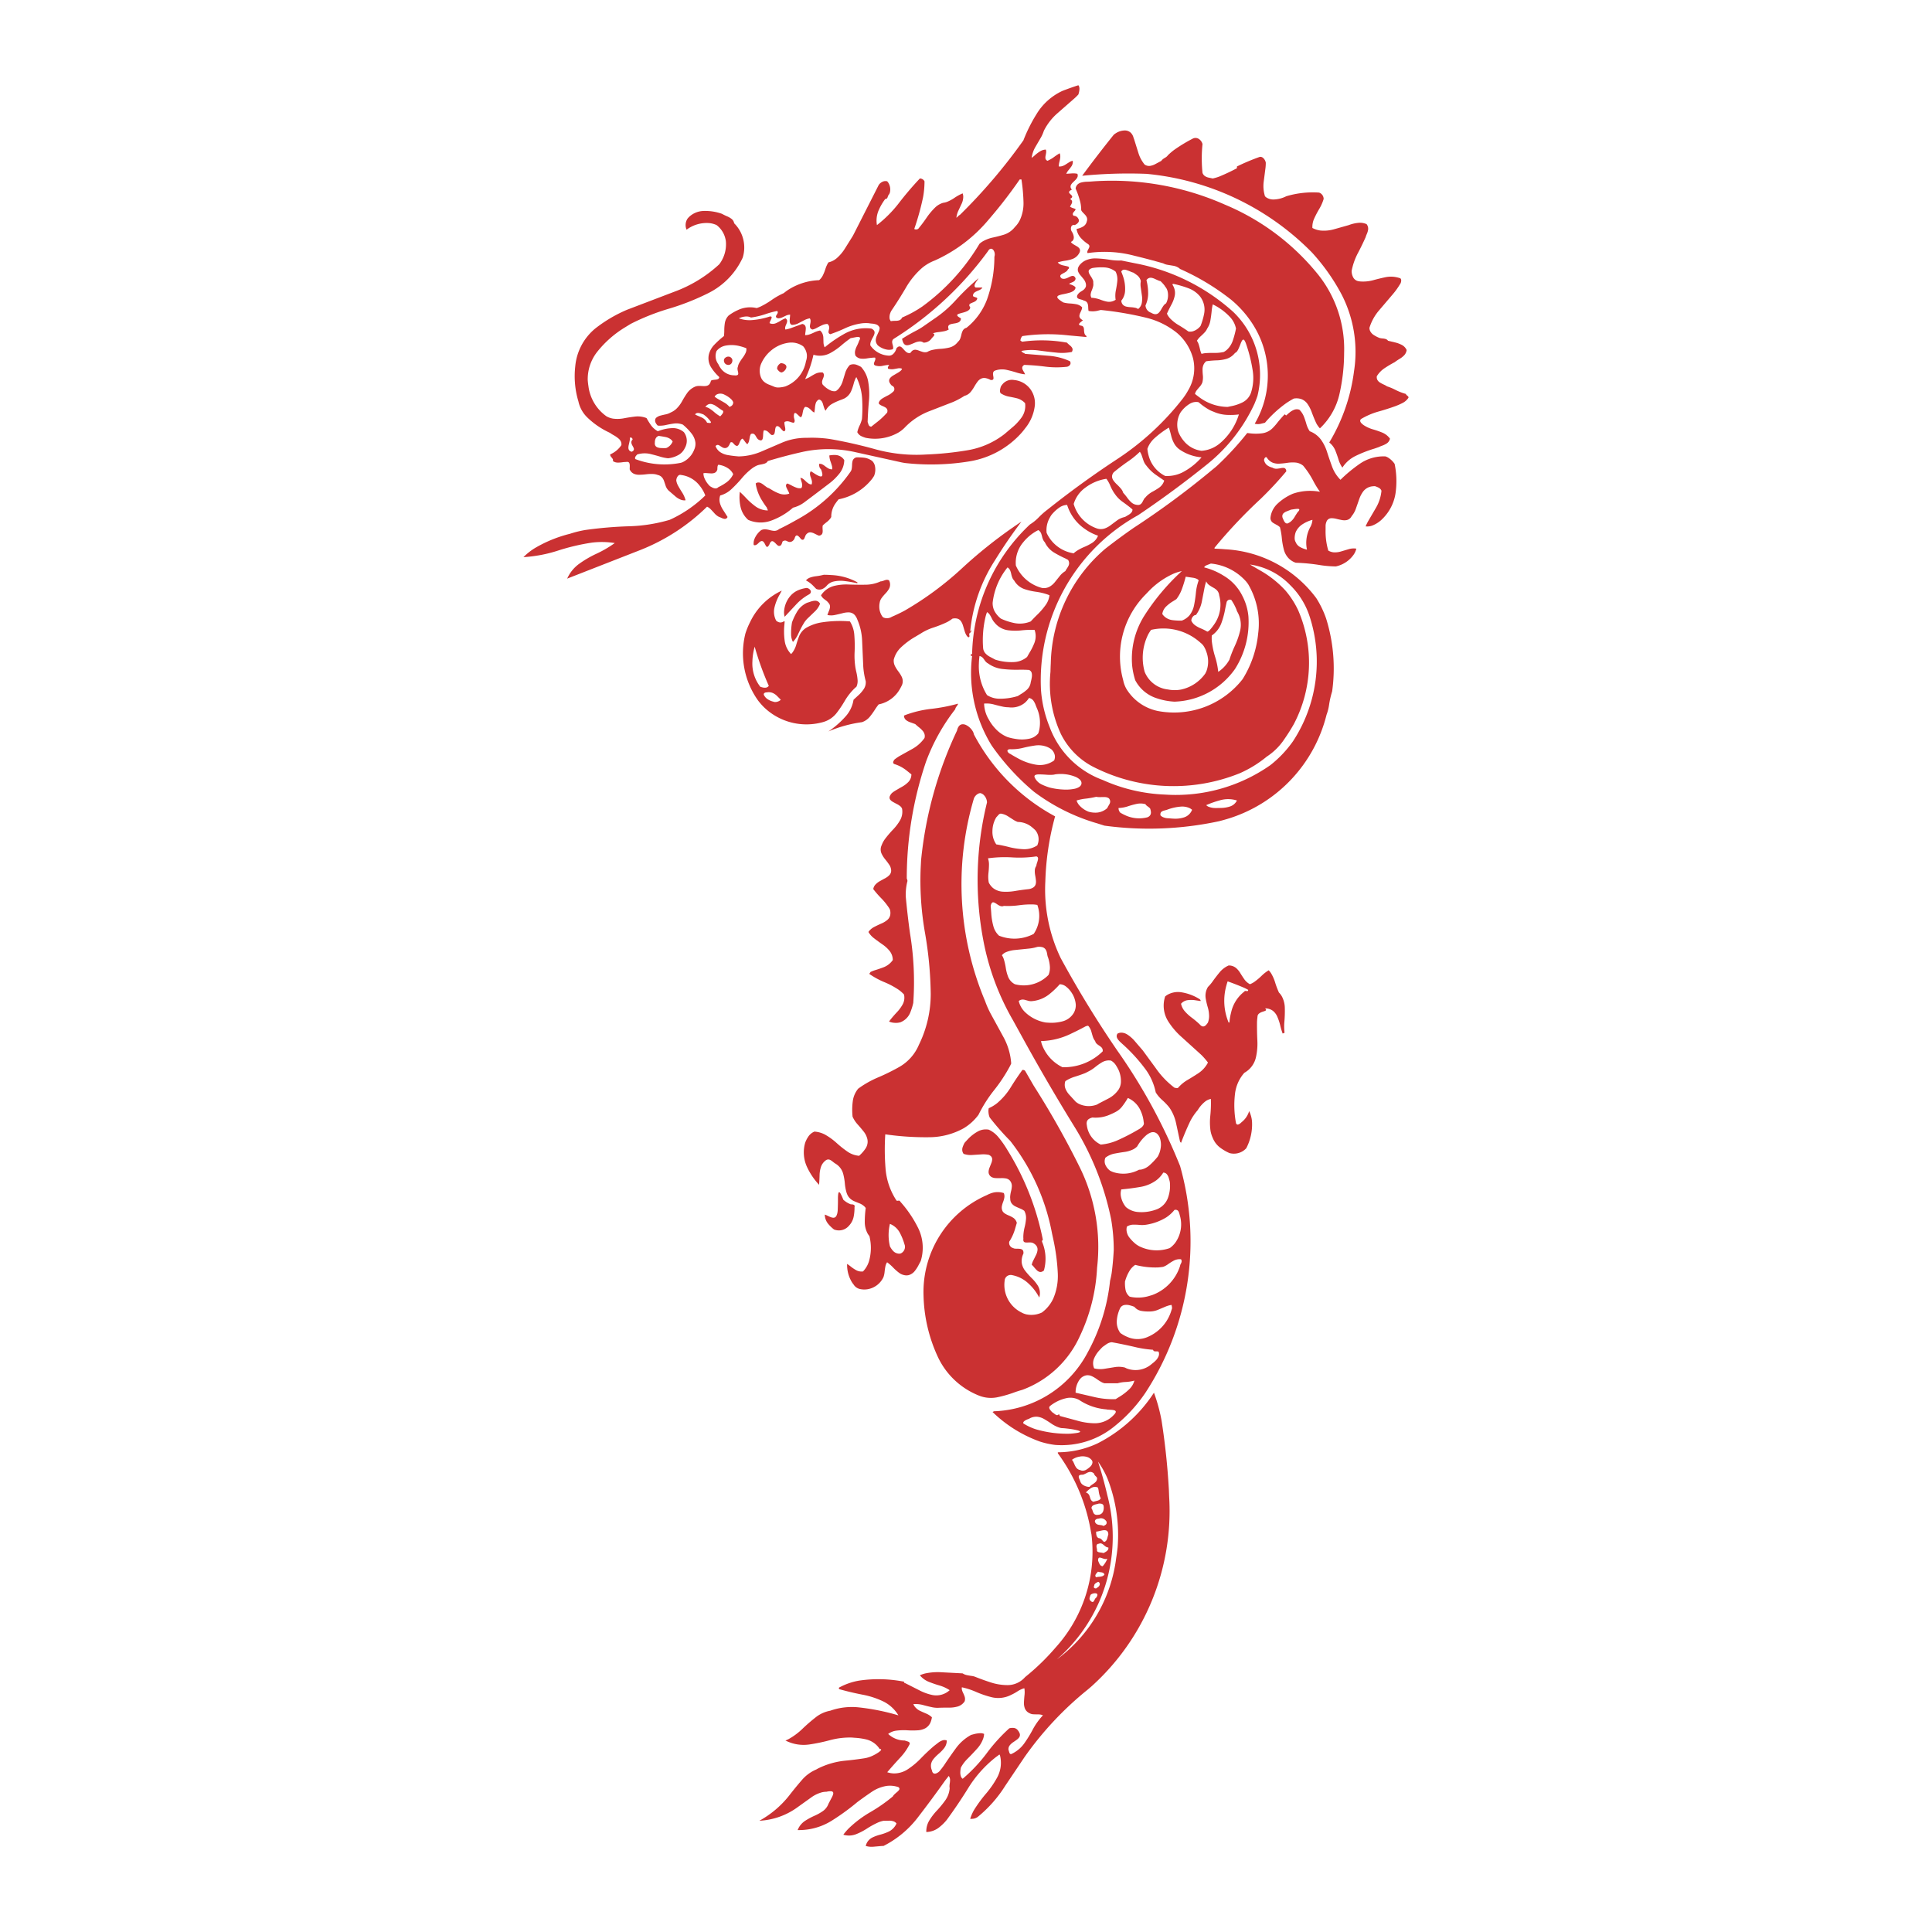 <svg xmlns="http://www.w3.org/2000/svg" width="2500" height="2500" viewBox="0 0 192.756 192.756"><g fill-rule="evenodd" clip-rule="evenodd"><path fill="#fff" d="M0 0h192.756v192.756H0V0z"/><path d="M116.619 148.62a70.061 70.061 0 0 0-.729-6.886 16.558 16.558 0 0 0-.76-2.783 14.584 14.584 0 0 1-5.607 5.045 9.35 9.35 0 0 1-3.984.899v.098a18.442 18.442 0 0 1 3.322 7.929l.035.174a14.24 14.24 0 0 1-3.592 11.294 22.706 22.706 0 0 1-3.025 2.93 2.32 2.32 0 0 1-1.762.803 5.448 5.448 0 0 1-1.74-.291 24.09 24.09 0 0 1-1.422-.512 1.489 1.489 0 0 0-.386-.108 6.688 6.688 0 0 1-.528-.09 1.158 1.158 0 0 1-.396-.169l-2.073-.109a6.102 6.102 0 0 0-1.667.116 2.964 2.964 0 0 0-.529.185c.243.293.556.521.912.66.345.135.696.256 1.052.359.358.104.698.262 1.009.466a1.976 1.976 0 0 1-1.753.475 5.023 5.023 0 0 1-1.303-.479l-1.332-.674-.168-.072c0-.027.009-.058.027-.079l-.01-.016a13.187 13.187 0 0 0-4.514-.107 6.41 6.41 0 0 0-1.929.665.063.063 0 0 0-.052.028.117.117 0 0 0-.02.061.118.118 0 0 0 .016.069.076.076 0 0 0 .048.034c.774.218 1.556.402 2.345.552a8.351 8.351 0 0 1 2.058.683c.61.309 1.121.785 1.472 1.372a22.216 22.216 0 0 0-3.989-.8 6.483 6.483 0 0 0-2.74.31l-.065.025a3.273 3.273 0 0 0-1.431.639c-.481.375-.941.773-1.379 1.197a6.59 6.59 0 0 1-1.369 1.006 3.365 3.365 0 0 1-.295.132 3.983 3.983 0 0 0 2.399.393 17.925 17.925 0 0 0 2.037-.426 7.68 7.68 0 0 1 2.165-.263c.097.004.192.014.288.023.403.021.802.077 1.195.171a2.216 2.216 0 0 1 1.315.948.34.34 0 0 1 .09.01.12.12 0 0 1 .039.016c.009.01.016.023.018.037a.132.132 0 0 1-.013.049.384.384 0 0 1-.066.078c-.094.086-.197.16-.305.225-.13.083-.263.158-.401.225a3.06 3.06 0 0 1-.911.291c-.619.095-1.239.172-1.862.232a7.8 7.8 0 0 0-2.732.779 6.832 6.832 0 0 0-.187.104 3.916 3.916 0 0 0-1.422 1.04 35.875 35.875 0 0 0-1.286 1.57 9.758 9.758 0 0 1-2.967 2.504 7.072 7.072 0 0 0 3.872-1.393l1.369-.979a3.235 3.235 0 0 1 1.026-.472c.141-.032.286-.049.432-.049.132-.034.267-.051.403-.053.048 0 .096.006.142.019.036.011.07.033.095.062.021.026.033.06.035.094a.385.385 0 0 1-.017.139c-.03.102-.07.201-.122.294l-.316.602-.027.06c-.11.291-.308.544-.566.721a4.84 4.84 0 0 1-.818.454 6.933 6.933 0 0 0-.934.503 1.947 1.947 0 0 0-.753.927 6.167 6.167 0 0 0 3.453-.968 22.958 22.958 0 0 0 2.51-1.829c.472-.351.95-.69 1.438-1.02.442-.301.947-.5 1.476-.587a2.58 2.58 0 0 1 1.179.121.261.261 0 0 1 .079.086.164.164 0 0 1 .012.137.357.357 0 0 1-.063.104 1.585 1.585 0 0 1-.186.18 3.31 3.31 0 0 0-.279.251.7.7 0 0 0-.122.169 16.117 16.117 0 0 1-2.256 1.573 11.085 11.085 0 0 0-2.182 1.653c-.18.188-.347.385-.502.593.427.13.883.108 1.296-.059.38-.153.744-.344 1.086-.568.361-.234.74-.44 1.135-.614.16-.065.325-.114.494-.148l.606-.01c.141.002.28.026.413.073a.62.62 0 0 1 .276.208c-.16.364-.449.658-.81.823a4.908 4.908 0 0 1-.833.295 4.25 4.25 0 0 0-.726.262 1.28 1.28 0 0 0-.563.507 1.361 1.361 0 0 0-.137.352c.246.075.503.102.759.079l.827-.073a2.32 2.32 0 0 1 .187-.006 9.954 9.954 0 0 0 3.392-2.802 111.995 111.995 0 0 0 2.767-3.739l.349-.443a.682.682 0 0 1 .131.411 2.53 2.53 0 0 1-.035.378 1.63 1.63 0 0 0-.019.312.514.514 0 0 0 .018.111 2.433 2.433 0 0 1-.444 1.227c-.263.367-.55.716-.859 1.043a5.857 5.857 0 0 0-.737.971c-.206.344-.307.74-.294 1.14a2.109 2.109 0 0 0 1.295-.474c.278-.218.529-.466.75-.74a48.974 48.974 0 0 0 2.147-3.184 11.829 11.829 0 0 1 2.77-3.088l.215-.154a.247.247 0 0 1 .074-.062c.014-.006.029-.011.045-.011s.031.008.041.021c.01.012.012.026.014.041a3.068 3.068 0 0 1-.289 2.229 9.501 9.501 0 0 1-1.117 1.608 13.39 13.39 0 0 0-1.172 1.602 4.15 4.15 0 0 0-.393.901c.12.005.243-.003.362-.022a.999.999 0 0 0 .387-.17 12.68 12.68 0 0 0 2.744-3.104l1.91-2.841a33.053 33.053 0 0 1 6.334-6.769l.363-.311a23.54 23.54 0 0 0 7.748-18.942l-.026-.689zm-5.115 5.77c-.039.35-.084.699-.141 1.047a14.85 14.85 0 0 1-5.922 10.124 16.199 16.199 0 0 0 5.037-16.381 40.544 40.544 0 0 0-.928-3.356c.369.52.68 1.077.932 1.661a15.455 15.455 0 0 1 1.022 6.905zm-.928 0a.292.292 0 0 1-.041.243.658.658 0 0 1-.172.165 1.853 1.853 0 0 1-.268.15 1.268 1.268 0 0 0-.219-.044 3.441 3.441 0 0 1-.23-.035c-.041-.009-.082-.024-.117-.044s-.061-.049-.074-.086a.259.259 0 0 1 .002-.158 1.004 1.004 0 0 1-.059-.292.356.356 0 0 1 .023-.142.185.185 0 0 1 .137-.118.463.463 0 0 1 .074-.007.321.321 0 0 1 .209-.036.457.457 0 0 1 .16.07c.068.048.133.1.195.156a.902.902 0 0 0 .197.134.404.404 0 0 0 .183.044zm0-1.294a5.482 5.482 0 0 0-.084.304.939.939 0 0 1-.088.246.385.385 0 0 1-.203.182.187.187 0 0 1-.088-.021.401.401 0 0 1-.078-.069l-.125-.139a.468.468 0 0 0-.162-.112.304.304 0 0 0-.115-.021.348.348 0 0 1-.199-.183.813.813 0 0 1-.066-.265c-.006-.07-.006-.139-.006-.208.064-.003.129-.013.193-.027.146-.035.295-.067.441-.097a.94.94 0 0 1 .27-.014.372.372 0 0 1 .182.069.32.32 0 0 1 .104.164.676.676 0 0 1 .024.191zm-.097 2.414c-.105.275-.264.53-.463.75a.306.306 0 0 1-.217-.093.673.673 0 0 1-.131-.193 4.202 4.202 0 0 1-.109-.26.705.705 0 0 1 .01-.172.23.23 0 0 1 .033-.08.128.128 0 0 1 .096-.059.298.298 0 0 1 .102.007c.062.017.127.037.188.061.082.031.164.054.248.068s.166.003.243-.029zm-.094-3.726c.02.055.027.112.023.169a.242.242 0 0 1-.082.159.85.85 0 0 1-.145.093l-.086.042a.59.59 0 0 0-.229-.08l-.234-.034a.61.61 0 0 1-.211-.073.439.439 0 0 1-.156-.18.2.2 0 0 1-.01-.178.262.262 0 0 1 .123-.129.53.53 0 0 1 .254-.061.61.61 0 0 1 .658.161c.036.036.065.073.095.111zm-.194 5.307a.417.417 0 0 1-.23.172c-.09.028-.184.046-.277.052s-.189.02-.281.037l-.041.011a.235.235 0 0 1-.072-.103.197.197 0 0 1 .006-.131.478.478 0 0 1 .086-.142c.053-.065.111-.125.17-.185.039.02.078.032.119.039l.201.027a.666.666 0 0 1 .174.05.287.287 0 0 1 .145.173zm-.095-6.89c.043.19.031.39-.033.574a.535.535 0 0 1-.287.312.574.574 0 0 1-.225.043.56.56 0 0 1-.234-.003.34.34 0 0 1-.203-.153.958.958 0 0 1-.09-.211 1.998 1.998 0 0 0-.066-.179.289.289 0 0 0-.061-.093.332.332 0 0 1 .066-.211.407.407 0 0 1 .164-.123c.088-.037.182-.066.275-.086.078-.016.154-.036.23-.06.072-.003.148.001.223.012a.335.335 0 0 1 .16.067.312.312 0 0 1 .081.111zm-.272-.734a.36.36 0 0 1-.164.19.919.919 0 0 1-.234.087c-.115.026-.23.057-.344.089a.475.475 0 0 1-.266-.249 2.099 2.099 0 0 1-.076-.219.978.978 0 0 0-.09-.226.505.505 0 0 0-.266-.215c-.014-.007-.031-.011-.047-.017.139-.155.295-.294.467-.411a.862.862 0 0 1 .395-.149.587.587 0 0 1 .352.081c.031.127.057.255.072.385.021.164.061.326.115.483.02.06.051.118.086.171zm-.095 8.552a.374.374 0 0 1-.125.281 1.19 1.19 0 0 1-.152.115.622.622 0 0 0-.086.062.375.375 0 0 1-.141-.018.168.168 0 0 1-.074-.057.139.139 0 0 1-.02-.086.348.348 0 0 1 .037-.107.27.27 0 0 1 .076-.188.736.736 0 0 1 .162-.121 2.48 2.48 0 0 1 .145-.075c.027 0 .053.009.076.022.053.043.09.103.102.172zm-.368 1.389a.174.174 0 0 0-.066.055.467.467 0 0 0-.07.11 3.682 3.682 0 0 1-.08.153.312.312 0 0 1-.061.073.11.11 0 0 1-.1.028.264.264 0 0 1-.088-.036.763.763 0 0 1-.1-.082.316.316 0 0 1-.074-.335c.021-.081.049-.16.078-.238a.086.086 0 0 1 .021-.028.369.369 0 0 1 .07-.055.814.814 0 0 1 .316-.093.476.476 0 0 1 .164.013c.029.01.055.023.078.045a.15.15 0 0 1 .039.098.331.331 0 0 1-.018.096.7.7 0 0 1-.109.196zm.096-11.907a.505.505 0 0 1-.15.359 1.476 1.476 0 0 1-.254.199c-.086.054-.17.113-.248.177a.675.675 0 0 0-.102.112c-.252 0-.498-.08-.699-.231a.619.619 0 0 1-.225-.329c-.033-.084-.064-.166-.102-.249a.824.824 0 0 1-.047-.163.252.252 0 0 1 .004-.102.165.165 0 0 1 .068-.088.34.34 0 0 1 .121-.041.803.803 0 0 1 .145-.012.517.517 0 0 0 .199-.045c.09-.039.176-.082.26-.128a.995.995 0 0 1 .26-.098.471.471 0 0 1 .371.083.675.675 0 0 1 .109.091.24.24 0 0 0 .039.12.764.764 0 0 0 .096.11c.035.031.07.065.1.102a.24.24 0 0 1 .049.092c.002.014.006.027.006.041zm-.561-1.853a.342.342 0 0 1 .096.293.664.664 0 0 1-.18.35 2.227 2.227 0 0 1-.441.344.726.726 0 0 1-.363.098.513.513 0 0 1-.229-.062.628.628 0 0 1-.418-.266 1.764 1.764 0 0 1-.176-.333 2.776 2.776 0 0 0-.145-.301.561.561 0 0 0-.096-.122 1.72 1.72 0 0 1 .732-.315c.273-.062.559-.047.824.041a.894.894 0 0 1 .396.273zm-8.007 23.446a4.64 4.64 0 0 0 .617-.341 2.79 2.79 0 0 1 .557-.279c.045-.013.09-.026.137-.035.035.206.041.418.021.627-.029.266-.049.531-.062.798a1.55 1.55 0 0 0 .086.569.893.893 0 0 0 .453.485.901.901 0 0 0 .407.117c.156.007.312.01.469.01.123-.001.244.015.363.048a.65.65 0 0 1 .117.047c-.404.431-.75.913-1.025 1.436-.254.478-.539.939-.852 1.381a3.24 3.24 0 0 1-1.191 1.002.318.318 0 0 1-.098.043.145.145 0 0 1-.08-.004.169.169 0 0 1-.057-.047.307.307 0 0 1-.047-.094c-.021-.063-.039-.128-.057-.192-.008-.03-.02-.06-.031-.089a.61.61 0 0 1 .141-.46c.092-.11.199-.207.32-.288a9.24 9.24 0 0 0 .4-.28.95.95 0 0 0 .203-.207.43.43 0 0 0 .057-.388 1.034 1.034 0 0 0-.168-.296l-.025-.031a.563.563 0 0 0-.377-.226 1.138 1.138 0 0 0-.471.034 17.159 17.159 0 0 0-2.24 2.471 15.557 15.557 0 0 1-2.41 2.563.5.5 0 0 1-.184-.258 1.205 1.205 0 0 1-.05-.438c.008-.142.026-.283.056-.422.172-.317.388-.606.643-.859.346-.346.683-.699 1.007-1.062.268-.3.469-.649.596-1.03a1.9 1.9 0 0 0 .072-.405.895.895 0 0 0-.412-.073c-.225.012-.449.05-.666.113l-.216.057c-.6.325-1.12.781-1.521 1.333a47.17 47.17 0 0 0-1.204 1.729 8.556 8.556 0 0 1-.439.566.913.913 0 0 1-.32.21.371.371 0 0 1-.181.024.242.242 0 0 1-.167-.104.483.483 0 0 1-.075-.179l-.009-.047a1.117 1.117 0 0 1-.083-.622 1.17 1.17 0 0 1 .255-.52c.16-.188.334-.361.522-.521.192-.163.369-.346.525-.544.171-.22.265-.488.267-.766a.613.613 0 0 0-.442-.007 1.496 1.496 0 0 0-.409.224l-.443.343c-.463.399-.909.821-1.333 1.263-.388.399-.82.755-1.286 1.06a2.5 2.5 0 0 1-1.356.403 2.277 2.277 0 0 1-.675-.121c.434-.51.879-1.01 1.335-1.5.359-.388.662-.824.901-1.297a.195.195 0 0 0 .008-.104.154.154 0 0 0-.056-.093.344.344 0 0 0-.109-.061 2.282 2.282 0 0 0-.204-.064.69.69 0 0 1-.117-.045 2.392 2.392 0 0 1-1.663-.656c.239-.177.52-.291.814-.327.372-.047.747-.06 1.122-.034a8.12 8.12 0 0 0 1.058-.003c.25-.018.495-.087.716-.203a1.22 1.22 0 0 0 .545-.664c.051-.139.088-.283.109-.43a1.888 1.888 0 0 0-.577-.373 12.551 12.551 0 0 1-.606-.269 1.465 1.465 0 0 1-.545-.445 1.302 1.302 0 0 1-.125-.225c.326-.028.653.003.969.089s.634.164.954.231c.163.031.326.046.491.048.391-.017.782-.022 1.173-.019.284.002.567-.036.842-.113.281-.084.524-.265.687-.508a.764.764 0 0 0-.005-.506 2.973 2.973 0 0 0-.151-.353 1.564 1.564 0 0 1-.113-.304.612.612 0 0 1-.003-.245 7.49 7.49 0 0 1 1.381.445 9.843 9.843 0 0 0 1.557.537 2.8 2.8 0 0 0 1.983-.23zM100.52 114.755a9.869 9.869 0 0 0-.941-1.337 2.734 2.734 0 0 0-.928-.71 1.636 1.636 0 0 0-1.062.162c-.391.21-.746.486-1.045.813-.104.108-.207.222-.307.335a2.63 2.63 0 0 0-.199.452.758.758 0 0 0-.009.43.71.71 0 0 0 .112.221c.263.091.539.129.816.114l.979-.063c.24-.015.479.001.715.046.086.037.164.09.229.156a.413.413 0 0 1 .109.311 1.044 1.044 0 0 1-.064.306l-.189.477a1.341 1.341 0 0 0-.102.398c-.008.075 0 .15.018.223.047.15.15.276.289.351a.932.932 0 0 0 .354.096c.184.013.369.014.557.007.166-.007.332.003.498.029a.75.75 0 0 1 .348.156c.18.17.27.41.252.655-.012.16-.037.318-.08.474a3.194 3.194 0 0 0-.086.525c-.004.072 0 .144.01.216a.75.75 0 0 0 .156.485c.096.118.219.214.357.281.17.082.342.159.516.229.133.055.256.127.371.213.135.246.195.526.172.807a5.29 5.29 0 0 1-.139.827 4.209 4.209 0 0 0-.131 1.001c.002.049.004.102.01.151a.49.49 0 0 0-.004.179.235.235 0 0 0 .049.112.21.21 0 0 0 .102.062.57.57 0 0 0 .164.022l.311-.009a.887.887 0 0 1 .268.031.41.41 0 0 1 .133.064.886.886 0 0 1 .297.274.643.643 0 0 1 .084.422c-.023.158-.07.312-.141.454l-.297.593a1.626 1.626 0 0 0-.133.389c.088.078.17.165.242.26.088.105.18.208.281.303a.646.646 0 0 0 .213.134c.1.035.207.03.303-.015a.709.709 0 0 0 .174-.112 4.326 4.326 0 0 0-.191-2.877c-.002-.021 0-.041.002-.062a.097.097 0 0 1 .023-.053.48.48 0 0 1 .062-.066 26.88 26.88 0 0 0-3.528-8.942zM84.886 120.156a2.26 2.26 0 0 1-.751-.463 4.765 4.765 0 0 0-.263-.589.633.633 0 0 0-.083-.121.206.206 0 0 0-.047-.035.063.063 0 0 0-.053.009.153.153 0 0 0-.026.04.47.47 0 0 0-.03.108 3.082 3.082 0 0 0-.03.46c.002.395-.007.79-.024 1.184a1.802 1.802 0 0 1-.048.328.614.614 0 0 1-.035.102.535.535 0 0 1-.105.207.31.31 0 0 1-.234.106.708.708 0 0 1-.229-.041 3.344 3.344 0 0 1-.384-.166 1.908 1.908 0 0 0-.252-.104c.002.337.12.66.333.921.171.209.368.398.584.562a1.31 1.31 0 0 0 1.487-.367c.255-.266.423-.6.485-.963.055-.3.08-.604.074-.907a.235.235 0 0 0 .016-.099.138.138 0 0 0-.062-.105.34.34 0 0 0-.11-.049.953.953 0 0 0-.213-.018zM124.707 98.196a1.605 1.605 0 0 1-.574-.512c-.139-.202-.275-.41-.402-.621a2.113 2.113 0 0 0-.398-.476 1.127 1.127 0 0 0-.752-.262 2.44 2.44 0 0 0-.885.666c-.26.315-.512.639-.746.974a4.3 4.3 0 0 1-.432.502 1.674 1.674 0 0 0-.223 1.158c.049.288.117.574.199.855.094.312.141.637.137.963a1.863 1.863 0 0 1-.113.572 1.506 1.506 0 0 1-.217.273.456.456 0 0 1-.178.11.295.295 0 0 1-.234-.028.707.707 0 0 1-.197-.172 9.002 9.002 0 0 0-.822-.689 4.352 4.352 0 0 1-.699-.658 1.647 1.647 0 0 1-.338-.707c.168-.197.402-.324.66-.357.258-.034.518-.031.775.011l.516.076c0-.021 0-.041-.002-.062a.14.14 0 0 0-.023-.053.597.597 0 0 0-.059-.065 4.877 4.877 0 0 0-1.842-.695 2.123 2.123 0 0 0-1.387.255c-.076.047-.15.101-.221.157a2.931 2.931 0 0 0 .301 2.487c.375.59.832 1.123 1.357 1.583l1.932 1.751c.246.242.473.503.678.779a2.84 2.84 0 0 1-.949 1.06c-.359.236-.725.463-1.096.681-.35.205-.662.465-.928.769a.144.144 0 0 1-.094.041.372.372 0 0 1-.105-.007l-.119-.028c-.016-.003-.033-.004-.049-.006a8.536 8.536 0 0 1-1.869-1.953l-1.297-1.771-.875-1.017a3.4 3.4 0 0 0-.672-.57 1.193 1.193 0 0 0-.545-.182.833.833 0 0 0-.416.09.4.4 0 0 0-.092.262.51.51 0 0 0 .08.25c.072.113.158.219.258.311l.215.201a16.664 16.664 0 0 1 2.369 2.603c.477.672.809 1.435.973 2.241.172.278.385.531.629.749.244.215.473.45.682.701l.096.131c.295.447.502.944.617 1.466l.391 1.824.018.066.094.096c.268-.711.562-1.412.887-2.1a5.5 5.5 0 0 1 .775-1.16c.193-.325.441-.612.734-.851a1.34 1.34 0 0 1 .578-.268c.02.569 0 1.14-.059 1.706-.051.486-.043.977.023 1.461.043.253.119.498.227.731.164.408.441.761.803 1.012.27.193.555.358.859.491a1.67 1.67 0 0 0 1.678-.479 5.135 5.135 0 0 0 .574-2.667 2.89 2.89 0 0 0-.285-1.041 2.198 2.198 0 0 1-.752 1.103c-.072.074-.15.14-.24.192a.423.423 0 0 1-.125.049.164.164 0 0 1-.104-.017.205.205 0 0 1-.064-.067.472.472 0 0 1-.027-.061 9.602 9.602 0 0 1-.094-2.964 3.828 3.828 0 0 1 .926-2.055 2.36 2.36 0 0 0 1.162-1.569 6.196 6.196 0 0 0 .137-1.63 31.242 31.242 0 0 1-.035-1.862c.008-.172.023-.346.047-.516a.418.418 0 0 1 .17-.346 1.07 1.07 0 0 1 .273-.145l.27-.092a.673.673 0 0 0 .09-.042c.014-.009.025-.021.037-.034a.072.072 0 0 0 .016-.06c-.002-.015-.01-.027-.018-.04a.347.347 0 0 0-.059-.068l-.027-.022c.271-.009.539.069.762.225.201.154.359.358.459.593.135.304.238.619.312.942.061.254.135.504.227.749l.191-.079a5.13 5.13 0 0 1-.02-1.08c.041-.476.057-.951.043-1.428a2.505 2.505 0 0 0-.305-1.14 1.71 1.71 0 0 0-.279-.363 7.943 7.943 0 0 1-.381-1.011 4.227 4.227 0 0 0-.395-.898 1.736 1.736 0 0 0-.248-.312 3.839 3.839 0 0 0-.707.549c-.23.226-.48.434-.742.621a2.252 2.252 0 0 1-.421.22zm-.176.561a.34.34 0 0 1-.008.064.082.082 0 0 1-.027.043c-.012.011-.025.017-.043.019s-.039.002-.059-.001l-.098-.014a.271.271 0 0 0-.074.004.114.114 0 0 0-.076.06 3.591 3.591 0 0 0-1.314 2.067 5.744 5.744 0 0 0-.172 1.018h-.08a5.614 5.614 0 0 1-.219-3.707c.035-.136.076-.269.121-.401.566.2 1.123.419 1.674.655.127.06.252.124.375.193z" fill="#ca3132"/><path d="M102.279 106.843a.25.25 0 0 0-.172-.093.85.85 0 0 0-.102-.003c-.41.565-.801 1.146-1.168 1.742a6.564 6.564 0 0 1-1.373 1.589c-.25.196-.523.36-.814.488-.031.129-.041.26-.029.39.01.162.041.323.098.477a.555.555 0 0 0 .027.062 26.044 26.044 0 0 0 2.045 2.332 21.332 21.332 0 0 1 4.17 9.237l.115.528c.252 1.146.408 2.308.461 3.478a5.702 5.702 0 0 1-.457 2.497 3.627 3.627 0 0 1-1.123 1.378 2.447 2.447 0 0 1-1.562.189 1.902 1.902 0 0 1-.484-.189 3.072 3.072 0 0 1-1.678-3.164.595.595 0 0 1 .449-.557.577.577 0 0 1 .303-.003 3.264 3.264 0 0 1 1.66.867c.426.392.777.855 1.039 1.369a1.44 1.44 0 0 0-.164-1.226c-.168-.26-.367-.5-.59-.716a7.388 7.388 0 0 1-.658-.742 1.685 1.685 0 0 1-.338-.821 1.706 1.706 0 0 1 .17-.873.587.587 0 0 0-.006-.221.28.28 0 0 0-.133-.195.505.505 0 0 0-.18-.061 1.982 1.982 0 0 0-.318-.017 1.665 1.665 0 0 1-.244-.015.402.402 0 0 1-.135-.047.538.538 0 0 1-.402-.597c.002-.016.008-.032.01-.049.27-.42.473-.878.602-1.359l.15-.511a.866.866 0 0 0-.389-.529 3.119 3.119 0 0 0-.424-.214 2.187 2.187 0 0 1-.385-.198.9.9 0 0 1-.193-.177.783.783 0 0 1-.098-.558c.029-.143.07-.281.123-.417.057-.142.098-.29.123-.44a.845.845 0 0 0-.053-.439 1.957 1.957 0 0 0-1.129-.03 2.888 2.888 0 0 0-.549.224 10.544 10.544 0 0 0-6.332 10.036c.05 2.15.552 4.266 1.473 6.208a7.635 7.635 0 0 0 4.011 3.748c.594.248 1.25.312 1.879.184a11.768 11.768 0 0 0 1.783-.518c.236-.081.477-.157.717-.225a10.17 10.17 0 0 0 5.709-5.305 17.943 17.943 0 0 0 1.742-6.874 18.016 18.016 0 0 0-1.734-10.032 86.54 86.54 0 0 0-4.594-8.14l-.849-1.468z" fill="#ca3132"/><path d="M97.164 73.265a.906.906 0 0 0-.143-.354 1.573 1.573 0 0 0-.646-.58.74.74 0 0 0-.355-.072.491.491 0 0 0-.36.207 1.01 1.01 0 0 0-.165.377l-.008.038a39.195 39.195 0 0 0-3.591 12.946l-.038.734a30.025 30.025 0 0 0 .434 6.538c.35 1.997.54 4.02.567 6.048.003 1.765-.4 3.506-1.179 5.091a4.59 4.59 0 0 1-1.962 2.214c-.701.396-1.423.752-2.166 1.064a9.855 9.855 0 0 0-1.93 1.1 2.475 2.475 0 0 0-.541 1.263 6.56 6.56 0 0 0-.019 1.534c.129.286.302.549.514.781.209.232.411.473.606.718a1.9 1.9 0 0 1 .357.745c.018.088.026.177.026.266a1.258 1.258 0 0 1-.224.683 3.754 3.754 0 0 1-.59.674l-.035.034a2.383 2.383 0 0 1-1.145-.404 10.27 10.27 0 0 1-1.1-.872 6.44 6.44 0 0 0-1.153-.835 2.577 2.577 0 0 0-1.063-.303c-.264.109-.488.3-.639.544-.119.18-.213.373-.286.575-.24.84-.155 1.74.239 2.521.297.61.686 1.173 1.151 1.667.025-.326.042-.653.05-.979.007-.277.055-.552.141-.815.088-.252.25-.474.465-.635a.446.446 0 0 1 .239-.096.445.445 0 0 1 .226.052c.087.047.17.103.247.168.068.058.141.112.214.164.411.226.71.61.827 1.063.081.312.135.631.162.952.026.31.083.612.17.909.036.111.081.217.136.318.147.235.361.419.614.53.175.075.351.147.528.215.185.072.354.178.499.312.05.05.095.103.135.158-.063.466-.095.935-.095 1.406 0 .394.097.781.279 1.131.053.092.113.179.182.26.21.831.195 1.702-.043 2.525a2.53 2.53 0 0 1-.595 1.008 1.13 1.13 0 0 1-.691-.133 3.807 3.807 0 0 1-.556-.378 5.038 5.038 0 0 0-.337-.242c-.02.641.145 1.271.475 1.819.05.079.105.155.166.228.148.244.394.416.676.467.241.049.489.052.731.012a2.138 2.138 0 0 0 1.582-1.215c.055-.162.092-.332.109-.503.019-.192.046-.383.083-.572.029-.144.086-.279.168-.4.201.147.392.313.566.491a5 5 0 0 0 .618.554c.188.143.412.231.647.259.106.01.214.003.319-.019.237-.069.447-.21.603-.402.165-.207.306-.43.421-.667.057-.107.114-.216.175-.322a4.466 4.466 0 0 0-.268-3.344 11.782 11.782 0 0 0-1.738-2.566l-.041-.051a.146.146 0 0 0-.042-.057.12.12 0 0 0-.07-.025.512.512 0 0 0-.078.006.567.567 0 0 1-.084.011.172.172 0 0 1-.059-.008.152.152 0 0 1-.034-.022 6.754 6.754 0 0 1-1.096-3.257 23.485 23.485 0 0 1-.022-3.345c1.48.215 2.975.311 4.471.288a7.135 7.135 0 0 0 3.354-.894 5.098 5.098 0 0 0 1.477-1.344c.432-.875.955-1.702 1.564-2.465a15.762 15.762 0 0 0 1.594-2.429l.104-.22a6.41 6.41 0 0 0-.744-2.586l-1.312-2.401a9.405 9.405 0 0 1-.549-1.246 30.083 30.083 0 0 1-1.119-20.202.91.91 0 0 1 .451-.496.51.51 0 0 1 .203-.047.73.73 0 0 1 .373.232c.174.19.273.438.283.695a32.254 32.254 0 0 0-.385 13.666 25.2 25.2 0 0 0 2.969 8.056l1.045 1.9a202.742 202.742 0 0 0 5.123 8.781 28.295 28.295 0 0 1 3.627 9.161 17.98 17.98 0 0 1 .266 3.089 29.468 29.468 0 0 1-.205 2.28 8.575 8.575 0 0 1-.162.79 19.004 19.004 0 0 1-2.238 7.159 10.959 10.959 0 0 1-9.383 5.865c-.002.012-.006.022-.01.033a.054.054 0 0 1-.029.015l-.037.004c-.008.008-.014.018-.02.027a13.174 13.174 0 0 0 4.734 2.948c.488.155.99.266 1.498.329a8.309 8.309 0 0 0 5.998-1.919 14.968 14.968 0 0 0 3.018-3.291 27.615 27.615 0 0 0 3.455-22.615 56.469 56.469 0 0 0-6.27-11.526 105.397 105.397 0 0 1-5.641-9.218 15.802 15.802 0 0 1-1.533-7.675c.064-2.188.391-4.359.973-6.468a19.713 19.713 0 0 1-8.103-8.183zm20.574 53.028a4.578 4.578 0 0 1-2.768 2.91c-.07.023-.139.044-.209.062a3.844 3.844 0 0 1-1.898.137 1.921 1.921 0 0 1-.162-.041 1.134 1.134 0 0 1-.408-.687 3.454 3.454 0 0 1-.055-.732v-.066c.105-.407.273-.796.498-1.151.137-.209.316-.388.525-.528a7.847 7.847 0 0 0 2.283.255c.174-.013.344-.033.514-.062.168-.063.326-.149.471-.254.178-.127.359-.243.551-.348.229-.127.492-.179.752-.149a.36.36 0 0 1 .059.211.431.431 0 0 1-.049.172l-.07.141a.41.41 0 0 0-.034.13zm0-4.939a3.149 3.149 0 0 1-.5 2.66c-.15.192-.326.362-.525.505a3.912 3.912 0 0 1-3.066-.187 2.999 2.999 0 0 1-.289-.181 3.993 3.993 0 0 1-.688-.693 1.36 1.36 0 0 1-.277-.734 1.155 1.155 0 0 1 .037-.347c.191-.121.41-.188.635-.192.221-.003.441.007.662.028.186.016.371.012.557-.012a5.392 5.392 0 0 0 2.068-.737c.312-.207.592-.459.826-.75a.475.475 0 0 1 .209-.001.309.309 0 0 1 .182.136c.037.062.066.13.086.2l.07.263.013.042zm-.849 9.318a4.154 4.154 0 0 1-2.318 2.686 2.506 2.506 0 0 1-2.092.027 3.28 3.28 0 0 1-.705-.395 1.878 1.878 0 0 1-.344-1.302c.039-.42.156-.83.344-1.208a.603.603 0 0 1 .439-.283c.164-.021.33-.011.492.032.162.04.322.092.475.155.168.21.404.351.668.401.25.047.504.067.76.062h.154a2.17 2.17 0 0 0 .771-.169l.816-.343c.174-.067.355-.116.539-.143.002.021.004.042.01.063.012.053.023.105.029.16a.426.426 0 0 1-.038.257zm-.176-12.753a3.512 3.512 0 0 1-.209 1.653 1.949 1.949 0 0 1-1.006 1.047 4.224 4.224 0 0 1-2.018.298 2.108 2.108 0 0 1-1.148-.489 2.348 2.348 0 0 1-.514-1.165 1.493 1.493 0 0 1 .053-.594 24.02 24.02 0 0 0 1.936-.255 3.742 3.742 0 0 0 1.574-.668c.27-.21.5-.465.678-.756a.47.47 0 0 1 .375.184c.072.097.129.205.164.319.043.141.082.282.115.426zm-1.022-4.46c.137.358.172.748.102 1.124a2.337 2.337 0 0 1-.295.826c-.25.31-.525.6-.826.865a1.84 1.84 0 0 1-.75.399c-.09.021-.186.03-.277.03a3.305 3.305 0 0 1-2.547.248 2.27 2.27 0 0 1-.346-.152 1.492 1.492 0 0 1-.469-.586.909.909 0 0 1 .004-.709c.266-.205.574-.344.9-.408.342-.064.682-.121 1.025-.168a2.87 2.87 0 0 0 .859-.262c.141-.075.268-.168.381-.28.238-.422.543-.801.906-1.12a1.54 1.54 0 0 1 .445-.268.64.64 0 0 1 .412-.018.662.662 0 0 1 .307.217c.068.08.123.169.169.262zm-.656 21.208a.262.262 0 0 0 .068.107.201.201 0 0 0 .111.049.667.667 0 0 0 .135.005.85.85 0 0 1 .152.004.339.339 0 0 1 .092.027.598.598 0 0 1-.006.466c-.07.161-.17.308-.297.431-.109.11-.227.211-.352.302a2.454 2.454 0 0 1-2.52.473 1.8 1.8 0 0 1-.182-.089 2.504 2.504 0 0 0-1.016-.044l-1.041.168a2.512 2.512 0 0 1-1.014-.044 1.25 1.25 0 0 1 .006-1.02 2.9 2.9 0 0 1 .535-.802c.1-.11.201-.216.307-.32l.363-.257c.121-.088.26-.15.402-.188a.746.746 0 0 1 .162-.019c.84.152 1.676.328 2.506.525.527.113 1.056.188 1.589.226zm-.928-22.71a.38.38 0 0 1-.025.294.854.854 0 0 1-.215.251c-.1.079-.205.148-.318.206-.691.41-1.41.777-2.146 1.1a5.327 5.327 0 0 1-1.578.387 2.455 2.455 0 0 1-1.393-1.949.72.72 0 0 1 .004-.339.497.497 0 0 1 .223-.28c.104-.061.217-.106.334-.132a3.515 3.515 0 0 0 1.809-.317c.172-.073.344-.154.51-.243.254-.133.475-.319.648-.547.207-.269.398-.551.566-.843a2.468 2.468 0 0 1 1.303 1.34c.15.34.245.701.278 1.072zm-2.603 26.052c.25-.071.51-.114.771-.126a4.21 4.21 0 0 0 .789-.11c.039-.011.078-.022.115-.035a1.837 1.837 0 0 1-.486.839c-.32.312-.674.586-1.059.812l-.324.202a7.772 7.772 0 0 1-2.201-.226l-1.795-.414a2.165 2.165 0 0 1 .4-1.309c.049-.063.102-.123.158-.177.145-.125.316-.21.502-.247a.98.98 0 0 1 .549.08c.186.087.363.191.531.313.158.114.324.217.496.308.078.037.158.067.24.089h1.314v.001zm.094-31.262c.176.396.258.828.234 1.26a1.5 1.5 0 0 1-.234.705 2.78 2.78 0 0 1-1.004.883l-.961.498a5.475 5.475 0 0 0-.176.106 2.29 2.29 0 0 1-1.816-.067 1.731 1.731 0 0 1-.326-.221l-.654-.713a2.029 2.029 0 0 1-.367-.596 1.085 1.085 0 0 1-.002-.737c.293-.193.615-.342.951-.444.334-.102.662-.217.986-.342.098-.041.191-.089.285-.14a3.71 3.71 0 0 0 .746-.471c.209-.169.426-.323.654-.462.209-.128.447-.201.691-.209.08 0 .162.007.242.021.195.109.363.267.484.458.097.153.187.309.267.471zm-1.213 33.866c.035.012.076.02.115.023l.385.025c.09.005.18.018.266.04a.349.349 0 0 1 .109.045.193.193 0 0 1 .055.063c.008.025.01.052.004.078a.316.316 0 0 1-.045.101 1.13 1.13 0 0 1-.154.184 2.57 2.57 0 0 1-1.92.827 6.467 6.467 0 0 1-1.754-.269l-1.715-.463a.203.203 0 0 0-.031-.103.358.358 0 0 0-.062-.073.257.257 0 0 1-.092.081.18.18 0 0 1-.121.012.4.4 0 0 1-.129-.06 3.35 3.35 0 0 1-.197-.146.678.678 0 0 0-.119-.078 3.096 3.096 0 0 1-.205-.238.497.497 0 0 1-.08-.153.204.204 0 0 1 .002-.142.229.229 0 0 1 .078-.099 3.965 3.965 0 0 1 1.613-.772c.42-.095.857-.04 1.238.157l.057.031a5.66 5.66 0 0 0 2.702.929zm-1.119-36.744a.49.49 0 0 0 .148.26c.072.066.15.125.236.179.078.051.152.105.223.168a.48.48 0 0 1 .139.239.538.538 0 0 1 .004.179 5.51 5.51 0 0 1-4.012 1.583 4.097 4.097 0 0 1-2.064-2.298 2.756 2.756 0 0 1-.078-.31 7.179 7.179 0 0 0 3.041-.76c.486-.229.965-.471 1.436-.726a.25.25 0 0 0 .072-.015l.064-.022a.14.14 0 0 1 .064-.004c.025.006.049.02.068.038.131.167.229.357.283.562.047.174.096.348.152.519.052.149.126.286.224.408zm-3.358 38.613a6.3 6.3 0 0 1 .58.049 7.9 7.9 0 0 1 1.018.174c.064.017.129.038.189.064.02.011.037.024.055.037a.124.124 0 0 1 .018.034.097.097 0 0 1-.021.033.258.258 0 0 1-.07.036 1.517 1.517 0 0 1-.277.063 8.148 8.148 0 0 1-.643.069 11.053 11.053 0 0 1-3.439-.45 5.491 5.491 0 0 1-1.213-.572.142.142 0 0 1 0-.13.314.314 0 0 1 .072-.09.97.97 0 0 1 .221-.139c.086-.041.176-.076.266-.106.244-.153.531-.225.82-.206.242.028.477.106.688.229.258.15.508.311.752.477.248.17.52.301.809.39.056.016.115.03.175.038zm1.117-43.264c.172.312.275.657.305 1.011.012.297-.061.589-.209.846a1.853 1.853 0 0 1-1.098.821 4.31 4.31 0 0 1-1.465.135l-.219-.014a3.92 3.92 0 0 1-2.137-1.104 2.259 2.259 0 0 1-.562-1.037.582.582 0 0 1 .332-.147.817.817 0 0 1 .287.029l.34.094c.141.039.287.047.432.024a3.208 3.208 0 0 0 1.723-.736c.352-.286.678-.601.977-.942.213.006.42.078.592.206.25.188.463.422.625.689.027.041.052.084.077.125zm-2.509-3.817c.135.348.213.715.234 1.088a1.83 1.83 0 0 1-.139.78 3.444 3.444 0 0 1-3.355.927 1.422 1.422 0 0 1-.686-.771 4.166 4.166 0 0 1-.223-.865 6.506 6.506 0 0 0-.189-.838 1.763 1.763 0 0 0-.197-.419c.111-.135.254-.242.416-.308.252-.102.516-.169.785-.202l1.549-.158c.266-.03.527-.084.783-.162.156-.021.316-.013.471.019a.574.574 0 0 1 .352.234.917.917 0 0 1 .131.32l.068.355zm-1.022-5.116a3.19 3.19 0 0 1-.334 2.847l-.035.047a4.133 4.133 0 0 1-3.451.174 1.95 1.95 0 0 1-.557-.918 6.382 6.382 0 0 1-.223-1.377l-.053-.676a.937.937 0 0 1 .068-.218.279.279 0 0 1 .068-.097.163.163 0 0 1 .139-.042.4.4 0 0 1 .121.04c.076.04.152.087.223.137.092.064.189.123.295.171a.548.548 0 0 0 .262.047.399.399 0 0 0 .135-.039 8.136 8.136 0 0 0 1.529-.066 8.73 8.73 0 0 1 1.436-.077c.127.009.252.024.377.047zm-1.951-8.278a2.245 2.245 0 0 1 1.439.542c.109.09.219.186.32.29.307.375.402.88.248 1.339a3.411 3.411 0 0 1-.057.162c-.408.27-.893.404-1.383.383-.502-.021-1-.096-1.484-.224a13.618 13.618 0 0 0-1.227-.255 2.167 2.167 0 0 1-.383-1.327c.002-.484.135-.958.383-1.374.068-.071.133-.143.195-.217a.565.565 0 0 1 .121-.108.26.26 0 0 1 .15-.042c.24.037.471.123.678.252l.609.389c.125.078.256.14.391.19zm1.855 4.378a.783.783 0 0 0-.154.446c-.008.175.006.353.041.525.031.174.057.348.072.522a.97.97 0 0 1-.029.344.579.579 0 0 1-.271.342 1.203 1.203 0 0 1-.395.141c-.48.05-.959.115-1.436.197a5.212 5.212 0 0 1-1.203.059 1.745 1.745 0 0 1-.936-.353 1.67 1.67 0 0 1-.438-.559 3.25 3.25 0 0 1-.031-.944c.033-.29.051-.579.053-.871a1.82 1.82 0 0 0-.102-.599 12.339 12.339 0 0 1 2.414-.092c.807.05 1.613.017 2.414-.1a.229.229 0 0 1 .113.059.211.211 0 0 1 .055.113c.004.05.002.1-.008.149a2.396 2.396 0 0 1-.084.296 1.905 1.905 0 0 0-.068.241.484.484 0 0 0-.007.084zm-13.124 37.862a.72.72 0 0 1-.364.786.429.429 0 0 1-.18.046.855.855 0 0 1-.632-.282 1.922 1.922 0 0 1-.31-.454 4.8 4.8 0 0 1 0-2.236c.428.171.779.488.993.896.189.357.34.732.452 1.118l.041.126z" fill="#ca3132"/><path d="M95.309 70.754a.284.284 0 0 1 .033-.125c.031-.058.067-.113.107-.165.037-.047.069-.098.098-.149a.335.335 0 0 0 .034-.11c-.876.244-1.771.416-2.676.518-.875.099-1.735.304-2.562.608l-.15.064a.556.556 0 0 0 .221.459c.108.081.228.146.355.193l.543.194c.122.115.249.225.381.328.144.112.275.241.392.382.098.121.16.267.178.421a.743.743 0 0 1-.024.258 3.628 3.628 0 0 1-1.198 1.08l-1.252.696c-.188.11-.367.233-.539.366a.747.747 0 0 0-.118.195.268.268 0 0 0-.021.109.158.158 0 0 0 .066.123.251.251 0 0 0 .073.037c.46.145.887.377 1.259.685l.421.339c.001.289-.112.565-.315.77a2.731 2.731 0 0 1-.615.464c-.264.147-.526.301-.784.459a2.42 2.42 0 0 0-.236.177c-.077.081-.14.174-.188.274a.426.426 0 0 0-.04.219.362.362 0 0 0 .09.191c.061.068.13.125.208.171.146.085.295.165.448.242.119.059.23.133.333.219a.59.59 0 0 1 .169.24c.072.404-.003.821-.212 1.176-.192.323-.42.622-.681.896-.289.299-.559.618-.812.95a2.622 2.622 0 0 0-.338.633.989.989 0 0 0 .009.85c.099.202.221.393.365.565.152.183.292.374.423.572l.035.058a1.2 1.2 0 0 1 .122.438.645.645 0 0 1-.178.485 1.513 1.513 0 0 1-.354.274l-.608.336c-.159.09-.304.204-.43.336a.862.862 0 0 0-.215.449c.239.312.496.61.772.891.291.293.551.614.781.958.04.063.076.129.11.196.053.185.062.378.026.566a.887.887 0 0 1-.304.482 2.357 2.357 0 0 1-.535.326c-.26.112-.516.234-.769.366-.187.097-.353.23-.489.391a1.106 1.106 0 0 0-.073.106c.136.231.313.434.524.598.293.227.594.446.9.657.255.177.483.387.68.626.21.26.324.584.324.917a1.977 1.977 0 0 1-.906.716c-.285.108-.573.209-.865.296a3.753 3.753 0 0 0-.467.186c0 .028-.01.055-.028.076l-.031.032a.12.12 0 0 0-.03.043.114.114 0 0 0-.007.041c.47.326.973.601 1.5.817.493.203.962.454 1.405.748.198.14.383.302.548.479.08.34.031.696-.14 1.002a3.773 3.773 0 0 1-.555.756c-.241.255-.471.52-.688.793a2.4 2.4 0 0 0-.105.152c.165.072.343.113.523.125.203.018.408.002.604-.052a1.733 1.733 0 0 0 .976-.949c.131-.319.235-.647.31-.983a29.69 29.69 0 0 0-.322-6.92 78.658 78.658 0 0 1-.427-3.688c-.015-.434.022-.87.109-1.297.018-.096.042-.193.071-.288a.087.087 0 0 1-.031-.035l-.006-.071a.198.198 0 0 0-.008-.055.065.065 0 0 0-.035-.028 36.31 36.31 0 0 1 1.929-11.709 19.526 19.526 0 0 1 2.912-5.217zM123.043 31.121a20.252 20.252 0 0 0-9.828-4.859l-1.344-.273a5.556 5.556 0 0 1-1.131-.068 10.771 10.771 0 0 0-1.41-.139 2.306 2.306 0 0 0-1.082.229 1.64 1.64 0 0 0-.469.361.97.97 0 0 0-.213.335.57.57 0 0 0 .023.439c.059.125.133.236.223.338.113.129.221.261.326.397.094.125.164.271.199.426a.775.775 0 0 1 0 .288.79.79 0 0 1-.316.383l-.24.152a.995.995 0 0 0-.289.31.44.44 0 0 0-.037.155c0 .067.029.129.084.168a.438.438 0 0 0 .129.066c.086.025.172.052.258.074a.939.939 0 0 1 .213.09.51.51 0 0 1 .252.115.49.49 0 0 1 .139.233c.025.104.039.209.041.314.002.09.008.182.018.272a.62.62 0 0 0 .021.095c.32.062.652.05.969-.036l.246-.059a33.09 33.09 0 0 1 4.553.779 7.812 7.812 0 0 1 3.084 1.537 5.064 5.064 0 0 1 1.572 2.525 4.263 4.263 0 0 1-.473 3.145 6.7 6.7 0 0 1-.553.851 27.232 27.232 0 0 1-6.568 6.057 93.5 93.5 0 0 0-6.924 5.019 7.763 7.763 0 0 0-.916.812 4.538 4.538 0 0 1-.842.674 18.27 18.27 0 0 0-5.771 12.931.201.201 0 0 0-.092.02.1.1 0 0 0-.046.049.07.07 0 0 0 .013.077.122.122 0 0 0 .061.038.235.235 0 0 0 .064.009 13.786 13.786 0 0 0 1.953 8.933 23.774 23.774 0 0 0 4.213 4.605 19.54 19.54 0 0 0 6.332 3.163l.707.224c3.805.516 7.67.366 11.424-.44a20.74 20.74 0 0 0 1.045-.295 14.517 14.517 0 0 0 9.688-10.325 4.77 4.77 0 0 0 .252-.982c.066-.458.17-.909.307-1.351.342-2.443.133-4.93-.605-7.284a9.656 9.656 0 0 0-.975-2.018 12.118 12.118 0 0 0-9.078-4.878 18.402 18.402 0 0 0-1.074-.061v-.094a49.749 49.749 0 0 1 4.594-4.87 35.93 35.93 0 0 0 2.566-2.755.59.59 0 0 0-.041-.178.276.276 0 0 0-.109-.127.322.322 0 0 0-.143-.036 1.121 1.121 0 0 0-.221.02 4.101 4.101 0 0 1-.377.06.799.799 0 0 1-.414-.059.926.926 0 0 1-.086-.048 1.39 1.39 0 0 1-.535-.25.863.863 0 0 1-.295-.499c.002-.028.004-.056.012-.08a.418.418 0 0 1 .076-.152.164.164 0 0 1 .072-.055.15.15 0 0 1 .102.007c.131.232.332.412.572.524.203.083.424.121.645.112.277-.012.551-.039.826-.082.273-.042.553-.053.832-.031.279.025.545.136.764.312.4.481.746 1.006 1.031 1.561.191.363.408.71.646 1.045a5.287 5.287 0 0 0-2.701.192c-.568.241-1.09.58-1.541 1.003-.396.37-.643.869-.697 1.408a.565.565 0 0 0 .295.515c.107.065.215.125.326.184.117.062.225.139.322.229.094.35.156.71.189 1.071.037.4.107.795.209 1.185.094.36.289.685.564.938.182.156.391.277.619.354.84.027 1.676.109 2.504.248.494.074.994.112 1.494.12a2.928 2.928 0 0 0 1.805-1.213 1.74 1.74 0 0 0 .24-.562 1.715 1.715 0 0 0-.723.042l-.781.231a2.096 2.096 0 0 1-.729.097 1.255 1.255 0 0 1-.564-.178 6.758 6.758 0 0 1-.27-2.059v-.449c.01-.139.045-.274.1-.401a.528.528 0 0 1 .201-.239.565.565 0 0 1 .303-.08c.143 0 .287.02.428.053.195.049.393.093.594.131.146.028.297.031.445.009a.714.714 0 0 0 .492-.332l.039-.068c.176-.212.314-.453.408-.712l.359-1.022c.092-.263.223-.508.385-.73.234-.302.584-.491.967-.515.066-.007.133-.011.201-.011.127.04.252.09.369.149a.614.614 0 0 1 .248.231.318.318 0 0 1 .035.083 4.088 4.088 0 0 1-.537 1.676l-.801 1.374c-.09.162-.17.329-.242.499.258.029.516-.012.752-.117a2.89 2.89 0 0 0 .926-.633 4.542 4.542 0 0 0 1.338-2.801 8.453 8.453 0 0 0-.121-2.683 2.202 2.202 0 0 0-.688-.65 1.019 1.019 0 0 0-.242-.099c-.9-.037-1.789.22-2.533.729a14.609 14.609 0 0 0-1.941 1.604 3.58 3.58 0 0 1-.828-1.289 37.012 37.012 0 0 1-.52-1.515 4.257 4.257 0 0 0-.615-1.22 2.476 2.476 0 0 0-1.105-.818 2.591 2.591 0 0 1-.332-.716 8.139 8.139 0 0 0-.26-.777 2.058 2.058 0 0 0-.434-.65.71.71 0 0 0-.523 0c-.176.069-.34.168-.484.292a5.11 5.11 0 0 0-.303.269.074.074 0 0 1-.055-.021l-.029-.028a.13.13 0 0 0-.035-.031.105.105 0 0 0-.055-.016c-.287.303-.559.618-.814.946-.125.153-.26.302-.402.444a1.802 1.802 0 0 1-1.031.494c-.43.055-.869.05-1.299-.009l-.178-.021a29.834 29.834 0 0 1-3.018 3.278 9.954 9.954 0 0 1-.42.349 84.021 84.021 0 0 1-7.908 5.846 63.752 63.752 0 0 0-2.803 2.065 15.431 15.431 0 0 0-5.451 11.425 24.96 24.96 0 0 0-.031.866 11.905 11.905 0 0 0 1.033 6.184 7.373 7.373 0 0 0 3.428 3.39 17.626 17.626 0 0 0 14.436.538 11.52 11.52 0 0 0 2.684-1.656 6.106 6.106 0 0 0 1.742-1.726c.344-.49.664-.997.959-1.52a13.16 13.16 0 0 0 .432-11.351 8.76 8.76 0 0 0-1.262-1.962 10.304 10.304 0 0 0-2.631-2.068l-.918-.537a6.897 6.897 0 0 1 4.023 2.066 7.67 7.67 0 0 1 1.939 3.146 14.516 14.516 0 0 1-1.676 12.432 11.338 11.338 0 0 1-2.242 2.366 16.423 16.423 0 0 1-10.525 2.943 16.702 16.702 0 0 1-6.211-1.458 8.922 8.922 0 0 1-5.295-5.285 12.143 12.143 0 0 1-.859-3.649 18.834 18.834 0 0 1 9.688-17.483 100.086 100.086 0 0 0 6.896-5.085 16.758 16.758 0 0 0 4.707-6.017c.111-.264.213-.533.305-.805a8.702 8.702 0 0 0-2.416-8.372zm7.723 21.398a3.27 3.27 0 0 0-.369 2.319 2.629 2.629 0 0 1-.688-.26.967.967 0 0 1-.408-.422c-.008-.018-.016-.035-.023-.055a.76.76 0 0 1-.109-.373 1.796 1.796 0 0 1 .109-.649c.152-.333.4-.611.713-.799.293-.186.615-.326.949-.416-.002.106-.02.212-.049.315-.03.117-.073.231-.125.34zm-1.311-1.406c-.104.158-.205.317-.301.479a1.734 1.734 0 0 1-.414.477 1.174 1.174 0 0 1-.309.164.304.304 0 0 1-.203-.085.733.733 0 0 1-.127-.18 5.124 5.124 0 0 1-.117-.26l-.016-.036a.508.508 0 0 1-.023-.259.407.407 0 0 1 .145-.233c.078-.062.166-.115.262-.153l.418-.165.047-.02a.963.963 0 0 0 .17-.02c.137-.023.273-.041.41-.053a.757.757 0 0 1 .135.003c.02.003.039.009.057.016a.072.072 0 0 1 .031.025.074.074 0 0 1 .012.042.104.104 0 0 1-.014.05.518.518 0 0 1-.066.103l-.097.105zm-4.924 7.177a7.744 7.744 0 0 1 .998 4.907 10.528 10.528 0 0 1-1.559 4.569 8.678 8.678 0 0 1-8.473 3.166 4.815 4.815 0 0 1-3.094-2.165 2.83 2.83 0 0 1-.342-.904 8.798 8.798 0 0 1 2.246-8.564l.262-.274a7.975 7.975 0 0 1 2.549-1.803c.258-.104.523-.186.793-.243a22.08 22.08 0 0 0-3.721 4.419 8.031 8.031 0 0 0-1.234 5.026c.055.489.156.97.305 1.439a3.684 3.684 0 0 0 2.156 1.806 6.605 6.605 0 0 0 1.76.336 7.696 7.696 0 0 0 6.041-3.261 8.716 8.716 0 0 0 1.336-5.259 5.504 5.504 0 0 0-.584-1.997 4.824 4.824 0 0 0-1.893-2.053 6.71 6.71 0 0 0-1.928-.823.142.142 0 0 1 .031-.08.324.324 0 0 1 .082-.074c.074-.044.148-.08.23-.109l.273-.104.039-.018a5.37 5.37 0 0 1 3.512 1.78c.077.091.147.185.215.283zm.272-19.084a1.706 1.706 0 0 1-.859.95 4.37 4.37 0 0 1-1.123.371l-.338.071a4.787 4.787 0 0 1-2.863-.992 8.284 8.284 0 0 1-.395-.304.916.916 0 0 1 .168-.355c.098-.125.197-.246.305-.364.092-.104.168-.222.23-.348a.793.793 0 0 0 .047-.145c.045-.218.057-.44.033-.661a5.527 5.527 0 0 1-.029-.576 1.129 1.129 0 0 1 .127-.527c.062-.109.141-.204.236-.283.361-.05.725-.08 1.09-.092.322-.009.641-.062.951-.153.332-.107.623-.312.836-.587a.39.39 0 0 0 .156-.106c.066-.076.123-.162.168-.255.092-.199.178-.403.252-.611.035-.084.074-.167.121-.247a.382.382 0 0 1 .055-.072.117.117 0 0 1 .047-.031.072.072 0 0 1 .061 0 .104.104 0 0 1 .041.028.385.385 0 0 1 .068.087c.055.102.104.21.137.318l.014.042c.301.875.52 1.776.656 2.689.101.723.036 1.46-.192 2.153zm-1.393 21.768c.363.59.477 1.301.312 1.974a8.138 8.138 0 0 1-.543 1.537c-.199.434-.373.877-.52 1.332a3.482 3.482 0 0 1-1.035 1.161 3.784 3.784 0 0 1-.082.053 7.365 7.365 0 0 0-.309-1.499 8.437 8.437 0 0 1-.33-1.558 3.9 3.9 0 0 1-.002-.572c.445-.307.783-.748.965-1.257a8.7 8.7 0 0 0 .393-1.505l.129-.593a.397.397 0 0 1 .182-.191.327.327 0 0 1 .275-.003c.209.304.383.632.52.974.018.048.033.097.045.147zm-2.332-19.898c.455.204.949.312 1.447.322.359.013.721-.003 1.078-.05a6.087 6.087 0 0 1-1.924 2.908 3.182 3.182 0 0 1-1.801.72 2.723 2.723 0 0 1-1.799-1.018 3.066 3.066 0 0 1-.535-.93 2.444 2.444 0 0 1 .193-1.797c.051-.087.107-.173.174-.25.225-.282.498-.519.807-.704.215-.128.467-.189.715-.173a.937.937 0 0 1 .158.03c.346.307.725.572 1.131.793.116.056.235.106.356.149zm2.332 38.789c-.137.277-.379.49-.672.59a2.959 2.959 0 0 1-.885.153c-.195.006-.389.009-.582.009a1.807 1.807 0 0 1-.695-.13.73.73 0 0 1-.234-.159c.475-.207.965-.375 1.465-.507a2.95 2.95 0 0 1 1.603.044zm-.096-47.083a8.95 8.95 0 0 1-.32 1.208 2.21 2.21 0 0 1-.596.917c-.092.08-.191.149-.297.208a4.043 4.043 0 0 1-.986.095 8.576 8.576 0 0 0-.893.028c-.117.013-.23.037-.344.069a2.32 2.32 0 0 1-.156-.466 4.638 4.638 0 0 0-.152-.551 1.125 1.125 0 0 0-.156-.292c.109-.171.238-.324.389-.457.148-.133.289-.271.424-.419.088-.1.16-.215.213-.339.158-.236.268-.503.316-.785.064-.366.113-.732.146-1.101.021-.178.053-.354.096-.528a5.75 5.75 0 0 1 1.732 1.274c.295.318.499.712.584 1.139zm-1.677 26.611a3.43 3.43 0 0 1-.535 2.955 4.97 4.97 0 0 1-.391.497 1.11 1.11 0 0 1-.158.134.35.35 0 0 1-.1.04 4.683 4.683 0 0 0-.662-.328 3.047 3.047 0 0 1-.564-.313 1.129 1.129 0 0 1-.371-.461.663.663 0 0 1 .244-.48.355.355 0 0 1 .219-.08c.287-.386.484-.831.582-1.301l.285-1.472a6.57 6.57 0 0 1 .156-.583c.068.157.18.291.32.388.127.087.258.168.393.242.129.068.246.156.352.257a.826.826 0 0 1 .23.505zm-1.295 5.592c.244.623.258 1.312.037 1.942a2.168 2.168 0 0 1-.133.28 3.992 3.992 0 0 1-2.4 1.588 3.47 3.47 0 0 1-1.324-.007 2.834 2.834 0 0 1-2.318-1.758 5.219 5.219 0 0 1 .367-3.762c.082-.147.174-.289.273-.425a5.511 5.511 0 0 1 4.939 1.293c.154.117.281.264.373.434.076.134.139.272.186.415zm-.287-34.808c.131.366.156.761.078 1.143-.08.406-.197.804-.35 1.19a1.55 1.55 0 0 1-.748.536.96.96 0 0 1-.467.025 14.093 14.093 0 0 0-.986-.64 3.956 3.956 0 0 1-.838-.659 1.783 1.783 0 0 1-.318-.477c.141-.313.293-.62.457-.921.145-.268.252-.556.318-.855.078-.38 0-.775-.217-1.1 0-.021.002-.042.006-.062.002-.012.01-.021.02-.029a.43.43 0 0 1 .061-.005c.525.109 1.043.26 1.543.453a2.71 2.71 0 0 1 1.131.823c.132.175.237.371.31.578zm-2.317 14.704a4.496 4.496 0 0 0 2.027.736l.113.015a6.513 6.513 0 0 1-1.906 1.501 3.421 3.421 0 0 1-1.723.353 3.15 3.15 0 0 1-1.633-1.971 3.66 3.66 0 0 1-.141-.731c.137-.396.373-.751.682-1.036.428-.39.891-.738 1.385-1.042l.076-.047c.09.269.166.543.232.818.074.312.195.606.363.881.139.208.314.385.525.523zm1.854 13.025a4.993 4.993 0 0 0-.275 1.221 12.44 12.44 0 0 1-.191 1.287 2.361 2.361 0 0 1-.445.97 1.881 1.881 0 0 1-.768.533 5.965 5.965 0 0 1-.934-.046 1.496 1.496 0 0 1-.766-.329 1.398 1.398 0 0 1-.25-.281c.039-.289.18-.556.391-.757.211-.203.445-.38.699-.529l.318-.201c.232-.302.416-.639.545-.999.15-.406.279-.819.381-1.239l.762.112c.119.021.234.053.344.104a.444.444 0 0 1 .189.154zm-.658 22.887a1.273 1.273 0 0 1-.807.759 2.83 2.83 0 0 1-1.039.124 5.73 5.73 0 0 1-.469-.037 1.372 1.372 0 0 1-.6-.118.75.75 0 0 1-.234-.17.411.411 0 0 1 0-.209.295.295 0 0 1 .137-.18.688.688 0 0 1 .209-.088l.262-.071.033-.01a4.879 4.879 0 0 1 1.404-.319c.285-.021.57.028.832.14.1.047.192.106.272.179zm-2.684-52.197c.127.138.211.312.248.495.08.368.039.752-.119 1.095-.016.029-.031.059-.049.087a.744.744 0 0 0-.248.229 3.695 3.695 0 0 0-.236.384 1.777 1.777 0 0 1-.203.286.512.512 0 0 1-.246.161.516.516 0 0 1-.273-.008 1.13 1.13 0 0 1-.279-.124.811.811 0 0 1-.559-.726c.191-.413.283-.867.262-1.325a5.027 5.027 0 0 0-.166-1.195.565.565 0 0 1 .207-.196.49.49 0 0 1 .301-.042c.115.023.229.059.336.112.133.062.266.121.4.177.053.018.107.036.16.045.139.131.268.271.387.421.028.038.054.081.077.124zm-1.869 17.866c.285.384.637.714 1.037.979l.736.508a1.355 1.355 0 0 1-.543.729 6.105 6.105 0 0 1-.598.363 2.611 2.611 0 0 0-.643.481 1.453 1.453 0 0 0-.088.106.525.525 0 0 0-.141.16 4.584 4.584 0 0 0-.133.248.935.935 0 0 1-.141.209.412.412 0 0 1-.32.133 1 1 0 0 1-.686-.269 2.947 2.947 0 0 1-.404-.461 4.868 4.868 0 0 0-.396-.483 1.079 1.079 0 0 0-.201-.382 5.009 5.009 0 0 0-.436-.461 2.68 2.68 0 0 1-.334-.379.774.774 0 0 1-.139-.344.6.6 0 0 1 .084-.359.749.749 0 0 1 .082-.12c.504-.42 1.029-.814 1.572-1.183a8.55 8.55 0 0 0 1.033-.864c.086.116.15.243.193.379l.184.546c.065.169.159.328.282.464zm.381 34.234c.033.104.055.211.066.319.01.1-.01.2-.057.289a.502.502 0 0 1-.205.196.736.736 0 0 1-.09.043 3.3 3.3 0 0 1-2.248-.223 4.296 4.296 0 0 1-.455-.241.647.647 0 0 1-.176-.463c.312-.012.623-.066.92-.165.295-.099.596-.182.898-.248.287-.059.586-.05.867.029a.502.502 0 0 0 .121.146c.066.051.131.102.199.148a.825.825 0 0 1 .129.121.266.266 0 0 1 .031.049zm-.94-52.645c-.037.19-.041.384-.016.576l.125.88c.033.233.029.472-.01.704a1.009 1.009 0 0 1-.373.621.696.696 0 0 0-.285-.125 3.104 3.104 0 0 0-.457-.058 2.668 2.668 0 0 1-.438-.06.684.684 0 0 1-.318-.167.6.6 0 0 1-.164-.316c-.006-.036-.014-.071-.016-.105.227-.276.359-.619.379-.975a3.787 3.787 0 0 0-.223-1.511 5.584 5.584 0 0 0-.156-.407.332.332 0 0 1 .113-.15.318.318 0 0 1 .174-.053c.084 0 .168.015.246.042.15.05.295.108.439.172.078.034.158.062.242.084.113.076.229.156.338.237a1.036 1.036 0 0 1 .4.611zm-2.607 21.209c.213.319.482.593.795.813.275.195.545.397.807.607.059.052.119.105.174.161a.468.468 0 0 1-.109.288 1.054 1.054 0 0 1-.264.224l-.379.225a2.043 2.043 0 0 0-.779.337l-.676.503a2.083 2.083 0 0 1-.59.315 1.222 1.222 0 0 1-.832-.039 3.633 3.633 0 0 1-2.24-2.413 3.092 3.092 0 0 1 1.17-1.632 4.592 4.592 0 0 1 2.094-.879c.156.212.285.439.385.683.098.236.217.461.352.677.027.046.059.088.092.13zm.096-22.152c.146.307.201.647.158.986a9.76 9.76 0 0 1-.137.864 2.72 2.72 0 0 0-.037.863c.004.028.01.057.016.083-.26.184-.586.25-.896.184a3.92 3.92 0 0 1-.602-.18 3.162 3.162 0 0 0-.777-.189 1.65 1.65 0 0 0-.139-.006.552.552 0 0 1-.074-.392c.02-.114.051-.225.096-.329.057-.134.102-.27.139-.41a.886.886 0 0 0 .016-.355.55.55 0 0 0-.027-.257 1.738 1.738 0 0 0-.166-.324 4.21 4.21 0 0 1-.199-.328.58.58 0 0 1-.061-.18.255.255 0 0 1 .021-.174.368.368 0 0 1 .111-.118.92.92 0 0 1 .24-.106 5.56 5.56 0 0 1 1.236-.058c.398.028.775.175 1.082.426zm-.655 52.565a.526.526 0 0 1 .104.248.483.483 0 0 1-.045.251 2.235 2.235 0 0 1-.133.239 1.114 1.114 0 0 0-.104.207 1.731 1.731 0 0 1-1.244.46 2.324 2.324 0 0 1-.625-.094 2.417 2.417 0 0 1-.939-.652 1.39 1.39 0 0 1-.26-.466c.299-.091.607-.153.92-.186.346-.04.691-.1 1.031-.181.162.028.326.037.492.028a3.82 3.82 0 0 1 .428 0 .726.726 0 0 1 .273.074.391.391 0 0 1 .102.072zm-4.189-29.296a4.563 4.563 0 0 0 1.797 2.414c.395.28.828.501 1.287.655a1.474 1.474 0 0 1-.6.726 5.19 5.19 0 0 1-.789.404c-.289.12-.566.27-.826.449a2.253 2.253 0 0 0-.215.18 3.548 3.548 0 0 1-2.701-2.045 2.499 2.499 0 0 1 .303-1.484c.049-.094.104-.186.16-.274.236-.299.514-.561.828-.776.223-.153.484-.24.756-.249zm1.406 27.906a.543.543 0 0 1-.205.233 1.394 1.394 0 0 1-.441.177c-.395.08-.801.106-1.203.075a6.74 6.74 0 0 1-1.316-.199 5.48 5.48 0 0 1-.785-.307 1.487 1.487 0 0 1-.637-.587 1.909 1.909 0 0 1-.064-.128.27.27 0 0 1-.014-.09c0-.044.021-.088.059-.115a.303.303 0 0 1 .104-.049.983.983 0 0 1 .254-.032c.264.001.527.013.789.034.219.018.439.019.658.002a1.27 1.27 0 0 0 .197-.038 3.94 3.94 0 0 1 2.043.249c.15.063.289.152.412.26a.607.607 0 0 1 .16.24.425.425 0 0 1-.011.275zm-3.627-24.181c.203.435.533.798.945 1.043.344.204.699.39 1.066.555.102.052.205.106.305.161a.649.649 0 0 1 .104.318.614.614 0 0 1-.076.298 3.072 3.072 0 0 1-.182.3 1.56 1.56 0 0 0-.117.202 1.983 1.983 0 0 0-.533.459l-.516.643a1.902 1.902 0 0 1-.527.455c-.23.124-.5.167-.758.123a3.92 3.92 0 0 1-2.605-2.238 3.167 3.167 0 0 1 .746-2.331 4.538 4.538 0 0 1 1.492-1.201.657.657 0 0 1 .289.345c.039.106.07.215.096.328.029.129.076.254.141.372.034.06.079.116.13.168zm.637 20.648c.178.155.301.361.352.591a.894.894 0 0 1-.064.528 2.404 2.404 0 0 1-1.791.428 5.564 5.564 0 0 1-1.84-.65c-.256-.138-.502-.28-.748-.432a.49.49 0 0 1-.242-.193.225.225 0 0 1-.037-.1.13.13 0 0 1 .053-.117.232.232 0 0 1 .098-.042.514.514 0 0 1 .129-.013c.426.015.85-.03 1.26-.132.408-.102.822-.182 1.24-.241.422-.059.85 0 1.242.168.121.057.24.126.348.205zm-3.707-16.844a1.9 1.9 0 0 0 1.064.879 6.21 6.21 0 0 0 1.111.254 6.18 6.18 0 0 1 1.172.276c.062.023.125.049.184.078a2.066 2.066 0 0 1-.355.929 6.923 6.923 0 0 1-.91 1.053c-.205.202-.406.41-.604.623a2.797 2.797 0 0 1-1.74.142 6.08 6.08 0 0 1-1.23-.415 2.416 2.416 0 0 1-.66-.78 1.78 1.78 0 0 1-.172-.802 6.813 6.813 0 0 1 1.484-3.532.643.643 0 0 1 .27.317c.045.113.078.231.104.353.025.128.064.253.113.375a.728.728 0 0 0 .169.25zm2.318 12.848c.207.509.295 1.058.256 1.605-.016.276-.07.549-.16.809a1.54 1.54 0 0 1-.838.519 3.569 3.569 0 0 1-1.385.04 5.393 5.393 0 0 1-.848-.19 3.313 3.313 0 0 1-1.188-.82 4.249 4.249 0 0 1-.682-.938 3.236 3.236 0 0 1-.465-1.581c.33-.03.66 0 .979.087.316.087.635.164.955.232.164.031.33.047.496.047a2.094 2.094 0 0 0 1.613-.428c.17-.142.316-.31.434-.499a.702.702 0 0 1 .463.301c.088.133.158.276.209.425.05.132.103.265.161.391zm-4.283-8.661c.338.441.842.726 1.393.792.439.052.883.055 1.322.006a9.422 9.422 0 0 1 1.256-.049l.039.003c.152.425.143.889-.023 1.31a6.12 6.12 0 0 1-.51 1.009l-.217.381a2.168 2.168 0 0 1-1.277.507 5.32 5.32 0 0 1-1.826-.218l-.059-.017-.559-.296a1.628 1.628 0 0 1-.455-.357.937.937 0 0 1-.205-.466 10.113 10.113 0 0 1 .258-3.243c.037-.13.08-.259.127-.384a.8.8 0 0 1 .262.243c.082.126.156.257.221.393.055.115.121.225.199.326a.38.38 0 0 0 .054.06zm-.641 4.092c.422.306.912.499 1.43.558a12.03 12.03 0 0 0 1.76.074c.301-.003.602.006.902.023a.445.445 0 0 1 .275.323c.025.121.029.246.012.367a3.987 3.987 0 0 1-.111.525 1.204 1.204 0 0 1-.396.768 3.718 3.718 0 0 1-.607.439l-.291.183a5.991 5.991 0 0 1-1.861.266 2.325 2.325 0 0 1-1.207-.361 5.428 5.428 0 0 1-.812-3.144c.006-.253.027-.505.061-.755a.62.62 0 0 1 .367.224c.061.074.115.151.168.23a.922.922 0 0 0 .209.218.634.634 0 0 0 .101.062z" fill="#ca3132"/><path d="M122.197 20.411a27.792 27.792 0 0 0-13.125-2.318 9.152 9.152 0 0 1-.645.038 2.54 2.54 0 0 0-.561.08.811.811 0 0 0-.369.204.67.67 0 0 0-.182.403c.201.445.357.907.475 1.382.055.253.082.512.082.773.047.088.107.169.178.24.08.081.16.162.234.247.07.079.125.171.16.271a.58.58 0 0 1-.014.359.774.774 0 0 1-.35.499 1.869 1.869 0 0 1-.602.237l-.07.015c.053.353.215.683.463.94.191.205.408.388.641.545a.471.471 0 0 1 .127.104.22.22 0 0 1 .047.191.534.534 0 0 1-.057.153l-.1.195a.462.462 0 0 0-.045.131.206.206 0 0 0 .027.152 11.615 11.615 0 0 1 4.672.265c.961.232 1.92.487 2.873.758.133.072.277.121.426.145l.576.095c.195.031.381.103.545.211.047.034.09.069.133.11a23.535 23.535 0 0 1 5.109 3.08 10.52 10.52 0 0 1 2.244 2.593 9.482 9.482 0 0 1 .094 9.766c.203.05.42.053.625.003l.398-.101a11.693 11.693 0 0 1 2.137-1.966c.24-.161.486-.31.74-.446.264-.048.533-.025.785.067.244.1.453.274.598.493.168.25.305.521.406.802.129.353.27.696.424 1.037.1.211.232.403.393.572a6.754 6.754 0 0 0 1.965-3.494c.295-1.322.445-2.676.449-4.033a11.896 11.896 0 0 0-2.758-8.015 23.636 23.636 0 0 0-9.148-6.783zM96.796 63.021a15.835 15.835 0 0 1 2.475-7.125 49.126 49.126 0 0 1 2.639-3.854 46.826 46.826 0 0 0-5.988 4.708 31.967 31.967 0 0 1-5.666 4.172c-.416.224-.843.428-1.278.614a.88.88 0 0 1-.445.141.794.794 0 0 1-.351-.054.396.396 0 0 1-.13-.087 1.707 1.707 0 0 1-.324-.985 1.793 1.793 0 0 1 .036-.407 1.06 1.06 0 0 1 .193-.474c.117-.161.247-.313.385-.456.13-.134.243-.283.34-.442a.877.877 0 0 0 .062-.774.893.893 0 0 0-.037-.09.407.407 0 0 0-.289-.053 1.253 1.253 0 0 0-.226.068 1.766 1.766 0 0 1-.238.072c-.032.004-.062.008-.095.009a3.651 3.651 0 0 1-1.462.332c-.594.009-1.189.003-1.784-.021a5.18 5.18 0 0 0-1.37.136 2.222 2.222 0 0 0-1.33.944c.068.142.17.265.296.36l.26.199c.07.055.13.12.18.19.123.116.18.284.156.451-.016.117-.048.23-.094.339a5.842 5.842 0 0 0-.14.366l-.02.059c.25.053.508.052.758-.003.274-.058.546-.123.817-.193.185-.047.374-.069.563-.066a.81.81 0 0 1 .662.36c.079.112.143.236.189.366.279.646.439 1.339.471 2.045l.116 2.623c.033.496.115.988.246 1.469a1.21 1.21 0 0 1-.203.801 3.275 3.275 0 0 1-.58.653l-.434.401a3.21 3.21 0 0 1-.77 1.64 9.09 9.09 0 0 1-1.709 1.502l-.03.02a12.998 12.998 0 0 1 3.356-.926c.309-.106.582-.298.788-.554a7.69 7.69 0 0 0 .546-.769 5.21 5.21 0 0 1 .33-.451 3.117 3.117 0 0 0 2.15-1.595c.067-.115.127-.234.183-.355a1.014 1.014 0 0 0-.046-.823 3.404 3.404 0 0 0-.33-.522 3.293 3.293 0 0 1-.336-.535 1.181 1.181 0 0 1-.117-.63 2.52 2.52 0 0 1 .718-1.226 7.624 7.624 0 0 1 1.46-1.079l.508-.302a5.269 5.269 0 0 1 1.253-.593c.46-.15.911-.328 1.348-.534.199-.1.388-.221.563-.358.15-.038.306-.042.458-.013.166.035.31.136.403.277.083.125.147.263.191.407l.189.631c.042.132.101.261.176.379.045.066.1.125.165.172a.237.237 0 0 0 .065-.009.077.077 0 0 0 .049-.056.131.131 0 0 0 .006-.056.952.952 0 0 0-.015-.118 1.12 1.12 0 0 1-.01-.129.375.375 0 0 0 .095-.074c.056-.061.1-.13.131-.203.005-.014.007-.027.009-.039l-.018-.009a.622.622 0 0 0-.077.077l-.042.059z" fill="#ca3132"/><path d="M113.086 13.716a1.02 1.02 0 0 0-.279-.482.865.865 0 0 0-.602-.217c-.322.01-.637.11-.902.291a1.591 1.591 0 0 0-.184.136 123.46 123.46 0 0 0-3.15 4.092 47.499 47.499 0 0 1 6.412-.191 26.633 26.633 0 0 1 16.508 7.841 20.268 20.268 0 0 1 2.945 4.16 12.504 12.504 0 0 1 1.256 7.697 18.243 18.243 0 0 1-2.471 7.104c.279.217.494.507.621.836.113.285.213.572.303.866.084.287.215.558.387.805a3.254 3.254 0 0 1 1.291-1.152 12.382 12.382 0 0 1 1.896-.742l.441-.152c.121-.058.246-.111.373-.155a2.17 2.17 0 0 0 .428-.215.738.738 0 0 0 .318-.475 1.806 1.806 0 0 0-.793-.614 9.246 9.246 0 0 0-.912-.313 3.405 3.405 0 0 1-.912-.416 2.27 2.27 0 0 1-.18-.144.746.746 0 0 1-.121-.142.279.279 0 0 1-.051-.145.23.23 0 0 1 .047-.143c.01-.012.018-.025.027-.034a7.182 7.182 0 0 1 1.795-.765 24.204 24.204 0 0 0 1.658-.531c.256-.097.508-.209.748-.336.221-.121.408-.293.543-.505a.182.182 0 0 0-.051-.138c-.023-.024-.051-.044-.076-.065a.534.534 0 0 1-.104-.103.3.3 0 0 1-.037-.068 5.55 5.55 0 0 1-1.076-.425 5.298 5.298 0 0 0-.795-.328 2.022 2.022 0 0 0-.312-.174 3.276 3.276 0 0 1-.398-.209.738.738 0 0 1-.25-.253c-.062-.115-.082-.246-.062-.375.197-.322.463-.597.779-.806.322-.215.654-.413.998-.593.168-.127.342-.242.523-.35.16-.096.305-.21.434-.346a.927.927 0 0 0 .242-.519 1.065 1.065 0 0 0-.465-.5 2.88 2.88 0 0 0-.711-.263l-.682-.164a.453.453 0 0 0-.262-.18 1.387 1.387 0 0 0-.287-.047 2.037 2.037 0 0 1-.271-.042 2.964 2.964 0 0 1-.641-.329.976.976 0 0 1-.338-.407.744.744 0 0 1-.053-.289 4.89 4.89 0 0 1 .9-1.667l1.465-1.721c.262-.31.496-.642.703-.992a.263.263 0 0 0 .041-.069.675.675 0 0 0 .057-.307.29.29 0 0 0-.033-.118.187.187 0 0 0-.064-.064 2.736 2.736 0 0 0-1.484-.104c-.408.087-.816.186-1.221.298a3.815 3.815 0 0 1-1.307.12c-.061-.007-.119-.017-.178-.027a.746.746 0 0 1-.523-.419 1.369 1.369 0 0 1-.133-.604 6.33 6.33 0 0 1 .643-1.812c.268-.506.516-1.022.75-1.544.031-.106.07-.214.117-.317.059-.133.104-.273.129-.418a.728.728 0 0 0-.15-.575 1.601 1.601 0 0 0-.842-.127 3.611 3.611 0 0 0-.932.223l-1.445.408a3.695 3.695 0 0 1-1.383.133 2.369 2.369 0 0 1-.803-.254 2.023 2.023 0 0 1 .18-.941 9.93 9.93 0 0 1 .518-.984c.18-.304.322-.629.424-.969a.672.672 0 0 0-.432-.628l-.033-.009a9.232 9.232 0 0 0-3.262.366 2.969 2.969 0 0 1-1.252.322c-.25.009-.5-.056-.717-.189a.98.98 0 0 1-.156-.133 3.383 3.383 0 0 1-.129-1.442l.182-1.409c.018-.168.027-.334.027-.503a.853.853 0 0 0-.262-.466.43.43 0 0 0-.248-.112.316.316 0 0 0-.129.018c-.764.271-1.512.587-2.24.944v.175c-.566.3-1.148.576-1.74.822-.219.083-.443.15-.672.201l-.428-.091a1.043 1.043 0 0 1-.359-.153.663.663 0 0 1-.236-.314 14.123 14.123 0 0 1 0-2.878.883.883 0 0 0-.416-.54.608.608 0 0 0-.525-.018c-.666.341-1.309.73-1.918 1.164a6.153 6.153 0 0 0-.594.513.796.796 0 0 1-.252.227c-.074.043-.148.09-.221.141a.856.856 0 0 0-.184.191l-.615.33c-.15.08-.312.136-.479.166a.782.782 0 0 1-.568-.126 3.408 3.408 0 0 1-.629-1.175l-.416-1.332-.071-.197zM85.542 58.098a5.937 5.937 0 0 0-2.595-.724 10.218 10.218 0 0 0-.763-.028 5.63 5.63 0 0 1-.777.145 2.792 2.792 0 0 0-.584.133.95.95 0 0 0-.412.283c.284.149.542.345.762.58l.26.267a.757.757 0 0 0 .697-.032c.123-.066.233-.153.327-.256.19-.233.454-.394.748-.454a3.162 3.162 0 0 1 1.067-.04c.426.053.85.127 1.27.223v-.097zM81.817 60.24a.551.551 0 0 0-.221-.242.573.573 0 0 0-.312-.061c-.14.01-.277.041-.41.087-.12.042-.24.081-.362.118a2.258 2.258 0 0 0-1.008.923 6.175 6.175 0 0 0-.485 1.027c-.07.407-.101.82-.091 1.233.006.205.048.407.125.599.018.041.038.08.062.118.197-.211.36-.451.484-.712.14-.301.287-.598.443-.89.03-.053.061-.104.095-.156.126-.236.292-.451.49-.634l.714-.685c.207-.206.369-.454.476-.725zM80.7 59.312a.406.406 0 0 0 .156-.132.25.25 0 0 0 .015-.261.47.47 0 0 0-.188-.192.693.693 0 0 0-.177-.069 3.064 3.064 0 0 0-1.052.315 2.202 2.202 0 0 0-.625.515 2.63 2.63 0 0 0-.606 1.599c-.001.152.019.302.062.449l1.193-1.279a5.133 5.133 0 0 1 1.222-.945z" fill="#ca3132"/><path d="M77.998 58.928a6.554 6.554 0 0 0-3.155 3.126 7.621 7.621 0 0 0-.475 1.157 8.106 8.106 0 0 0 1.265 6.679c.181.237.379.463.59.672a6.103 6.103 0 0 0 5.868 1.487 2.598 2.598 0 0 0 1.396-.934c.288-.374.55-.767.788-1.175a5.805 5.805 0 0 1 1.01-1.284c.052-.048.106-.094.161-.139.094-.207.133-.435.117-.661a5.045 5.045 0 0 0-.142-.873 10.01 10.01 0 0 1-.069-.336 7.667 7.667 0 0 1-.088-1.58c.027-.588.016-1.179-.033-1.766a2.913 2.913 0 0 0-.413-1.269l-.025-.035a12.03 12.03 0 0 0-2.918.115 4.5 4.5 0 0 0-1.462.54c-.323.209-.57.517-.706.876-.098.261-.188.528-.265.797a2.534 2.534 0 0 1-.355.746 1.758 1.758 0 0 1-.161.186 2.376 2.376 0 0 1-.637-1.318 6.814 6.814 0 0 1-.025-1.67l.022-.271h-.097a.57.57 0 0 1-.396.101.68.68 0 0 1-.356-.182 1.868 1.868 0 0 1-.166-1.312c.105-.439.272-.858.495-1.25l.232-.427zM77.9 69.813a.694.694 0 0 1-.276.174.783.783 0 0 1-.332.052.342.342 0 0 1-.127-.034 1.714 1.714 0 0 1-.656-.301 1.074 1.074 0 0 1-.288-.355.191.191 0 0 1-.019-.099.149.149 0 0 1 .057-.101.325.325 0 0 1 .128-.059.55.55 0 0 1 .122-.013c.202-.037.409-.013.598.066.158.074.301.174.423.298l.37.372zm-1.198-1.391a.413.413 0 0 1-.316.187.954.954 0 0 1-.323-.029 2.929 2.929 0 0 1-.208-.062 3.754 3.754 0 0 1-.788-2.521c.014-.5.09-.996.228-1.475a28.97 28.97 0 0 0 1.407 3.9zM107.586 9.432c.068-.186.105-.379.111-.575a.666.666 0 0 0-.041-.24.307.307 0 0 0-.07-.112 28.27 28.27 0 0 0-1.582.561 5.93 5.93 0 0 0-2.586 2.313c-.52.832-.959 1.711-1.314 2.625a54.86 54.86 0 0 1-6.331 7.432.763.763 0 0 0-.211.165c-.028.03-.057.058-.087.086a.248.248 0 0 1-.055.032c.028-.248.096-.487.203-.711l.335-.714c.091-.204.141-.426.146-.651a1.098 1.098 0 0 0-.058-.35 4.6 4.6 0 0 0-.826.452 3.867 3.867 0 0 1-.725.391 1.782 1.782 0 0 1-.401.099 1.948 1.948 0 0 0-.807.479 6.764 6.764 0 0 0-.866 1.044c-.232.34-.479.668-.741.987a.286.286 0 0 1-.176.133.394.394 0 0 1-.233-.006.414.414 0 0 1-.055-.031c.362-1.04.656-2.105.882-3.182.093-.517.14-1.04.141-1.566a.522.522 0 0 0-.462-.287 31.426 31.426 0 0 0-2.126 2.496 12.16 12.16 0 0 1-2.158 2.155 2.578 2.578 0 0 1 .195-1.527 5.31 5.31 0 0 1 .636-1.08c.04.003.08-.006.116-.021a.199.199 0 0 0 .084-.081.649.649 0 0 0 .043-.102c.017-.053.038-.106.062-.155a.455.455 0 0 1 .076-.104.743.743 0 0 0 .097-.265 1.263 1.263 0 0 0-.188-.91.872.872 0 0 0-.099-.121.634.634 0 0 0-.433.029.92.92 0 0 0-.414.339l-2.494 4.912-.111.204-.755 1.206c-.226.369-.506.7-.831.983a1.96 1.96 0 0 1-.828.415 3.028 3.028 0 0 0-.298.656c-.072.23-.163.456-.271.671-.089.171-.21.323-.357.447a6.097 6.097 0 0 0-3.128.993 6.2 6.2 0 0 0-.406.303 7.08 7.08 0 0 0-1.223.697 7.97 7.97 0 0 1-1.122.657c-.115.05-.235.096-.356.133a2.82 2.82 0 0 0-1.866.2 4.806 4.806 0 0 0-.931.549 1.38 1.38 0 0 0-.374.752c-.04.263-.058.531-.056.798a4.304 4.304 0 0 1-.035.496c-.348.27-.675.566-.979.886a2.174 2.174 0 0 0-.507.888c-.12.452-.049.935.199 1.333.202.322.443.618.72.882l.103.102a.215.215 0 0 1-.138.203.623.623 0 0 1-.179.047l-.301.034a.753.753 0 0 0-.148.04.24.24 0 0 0-.066.042.851.851 0 0 1-.13.314.511.511 0 0 1-.319.198 1.354 1.354 0 0 1-.354.018 5.266 5.266 0 0 0-.435-.013c-.09.003-.177.018-.263.041a1.87 1.87 0 0 0-.887.69c-.177.257-.34.524-.491.796-.159.291-.36.553-.599.782a1.977 1.977 0 0 1-.532.338c-.157.09-.327.155-.504.19a9.37 9.37 0 0 0-.527.123c-.155.04-.298.114-.421.214-.012.012-.024.022-.034.034a.455.455 0 0 0-.031.441c.054.117.129.221.223.31.269.021.539.001.802-.057.266-.061.535-.111.805-.149.301-.043.607-.006.89.104.335.273.636.583.899.925.192.25.315.546.358.859.025.25-.018.504-.126.731a2.158 2.158 0 0 1-.458.723c-.2.221-.444.4-.716.523-.07.028-.141.05-.216.063a8.188 8.188 0 0 1-4.477-.383.218.218 0 0 1-.015-.175.483.483 0 0 1 .091-.161c.037-.044.075-.087.117-.127a2.513 2.513 0 0 1 1.33-.04c.36.09.719.187 1.074.296.217.059.439.103.664.127.393-.04.771-.167 1.11-.369.25-.159.448-.386.569-.655a1.426 1.426 0 0 0-.095-1.581 1.676 1.676 0 0 0-1.165-.404 4.156 4.156 0 0 0-1.239.239l-.202.07a2.077 2.077 0 0 1-.729-.674 8.345 8.345 0 0 1-.391-.636 2.33 2.33 0 0 0-1.117-.155c-.378.043-.756.101-1.13.173a3.472 3.472 0 0 1-1.081.037 1.945 1.945 0 0 1-.669-.232 4.357 4.357 0 0 1-1.802-3.015 7.028 7.028 0 0 1-.069-.612 4.411 4.411 0 0 1 .964-2.83 10.494 10.494 0 0 1 2.763-2.422l.558-.342a22.484 22.484 0 0 1 3.794-1.51 24.128 24.128 0 0 0 3.978-1.573 7.407 7.407 0 0 0 3.402-3.52 3.394 3.394 0 0 0-.849-3.434.708.708 0 0 0-.269-.446 1.95 1.95 0 0 0-.413-.239 5.574 5.574 0 0 1-.533-.26 4.985 4.985 0 0 0-1.895-.283 2.186 2.186 0 0 0-1.357.563c-.066.062-.128.13-.185.2a1.16 1.16 0 0 0-.096 1.104 3.334 3.334 0 0 1 2.326-.653c.229.031.452.093.663.189.448.34.762.828.886 1.377.016.068.031.136.042.204a3.297 3.297 0 0 1-.656 2.333 13.385 13.385 0 0 1-4.528 2.756l-4.675 1.783a13.906 13.906 0 0 0-3.171 1.871 5.533 5.533 0 0 0-1.996 3.788 8.718 8.718 0 0 0 .317 3.484c.13.61.439 1.167.888 1.6a8 8 0 0 0 2.161 1.49l.118.059c.11.081.224.153.343.218.173.094.336.207.489.333.112.091.2.209.255.345a.64.64 0 0 1 .032.319 2.528 2.528 0 0 1-.995.865l-.125.062c.001.071.023.14.063.198.035.05.072.096.114.142a.702.702 0 0 1 .081.115.24.24 0 0 1 .013.201.81.81 0 0 0 .482.156 2.74 2.74 0 0 0 .469-.033c.12-.018.24-.026.361-.026a.37.37 0 0 1 .162-.009.2.2 0 0 1 .138.071.313.313 0 0 1 .054.121.963.963 0 0 1 .021.233l-.009.317c.077.189.22.344.403.434.152.068.318.104.485.106a5.62 5.62 0 0 0 .756-.046c.256-.032.514-.041.771-.023.131.014.259.042.383.09a.773.773 0 0 1 .446.265c.085.109.153.234.195.369l.153.457c.056.163.145.31.261.434.02.021.04.04.062.058l.674.58c.161.135.343.24.538.315a.97.97 0 0 0 .45.047 2.717 2.717 0 0 0-.35-.788 11.396 11.396 0 0 1-.406-.68 1.593 1.593 0 0 1-.171-.497.746.746 0 0 1 .156-.446.351.351 0 0 1 .162-.115.25.25 0 0 1 .146.001c.739.09 1.411.474 1.864 1.064a3.5 3.5 0 0 1 .566.982 12.396 12.396 0 0 1-3.548 2.429 15.85 15.85 0 0 1-4.045.643 40.313 40.313 0 0 0-4.375.372c-.517.088-1.026.212-1.523.376a13.053 13.053 0 0 0-3.568 1.465c-.392.248-.756.54-1.084.868a13.91 13.91 0 0 0 3.426-.646 21.437 21.437 0 0 1 3.381-.799 8.057 8.057 0 0 1 2.305.04c-.577.413-1.193.771-1.837 1.069-.621.288-1.211.636-1.765 1.038a3.64 3.64 0 0 0-1.146 1.441l7.295-2.852a19.991 19.991 0 0 0 6.66-4.325c.133.06.254.145.356.251.136.139.27.282.399.428.1.111.214.207.339.286.039.022.079.042.121.06.084.03.167.067.248.106.075.034.152.062.232.077a.327.327 0 0 0 .17-.003.284.284 0 0 0 .141-.109.5.5 0 0 0 .04-.07l-.463-.726a2.332 2.332 0 0 1-.315-.723 1.305 1.305 0 0 1 .043-.693 2.676 2.676 0 0 0 1.106-.618c.379-.355.739-.733 1.073-1.131a6.268 6.268 0 0 1 1.049-.991 2.81 2.81 0 0 1 .401-.233c.114-.05.233-.084.355-.106.131-.021.263-.05.392-.086a.708.708 0 0 0 .272-.141.457.457 0 0 0 .099-.13 47.639 47.639 0 0 1 3.533-.928 12.207 12.207 0 0 1 5.176.034l4.667 1.033.293.053c2.156.242 4.334.186 6.475-.165a8.865 8.865 0 0 0 5.185-2.857c.121-.139.236-.282.346-.431a4.382 4.382 0 0 0 .967-2.262 2.371 2.371 0 0 0-.215-1.27 2.272 2.272 0 0 0-1.855-1.293 1.214 1.214 0 0 0-1.18.456 1.575 1.575 0 0 0-.129.181 1.78 1.78 0 0 0-.094.372.532.532 0 0 0 .01.195.267.267 0 0 0 .174.186c.225.133.475.226.732.271.246.044.49.094.732.153.293.068.561.213.779.419.027.027.053.056.078.086a1.996 1.996 0 0 1-.367 1.439c-.277.379-.6.723-.965 1.018l-.715.609a8.158 8.158 0 0 1-3.698 1.623 31.96 31.96 0 0 1-4.119.423 15.467 15.467 0 0 1-5.102-.529 46.63 46.63 0 0 0-4.498-1.014 12.49 12.49 0 0 0-2.311-.119 6.117 6.117 0 0 0-2.534.504l-2.046.88a5.99 5.99 0 0 1-2.213.469 10.919 10.919 0 0 1-1.11-.136 1.957 1.957 0 0 1-.761-.304 1.285 1.285 0 0 1-.446-.583.32.32 0 0 1 .108-.099.22.22 0 0 1 .152-.02c.05.012.098.033.142.062l.214.139a.727.727 0 0 0 .214.097.424.424 0 0 0 .437-.146c.06-.075.109-.158.146-.247.023-.053.047-.103.073-.153a.233.233 0 0 1 .108-.029.177.177 0 0 1 .105.038.61.61 0 0 1 .088.088.832.832 0 0 0 .23.21.278.278 0 0 0 .093.032.145.145 0 0 0 .124-.038.296.296 0 0 0 .074-.093 2.09 2.09 0 0 0 .101-.22 1.55 1.55 0 0 1 .11-.224.372.372 0 0 1 .108-.115.227.227 0 0 1 .075-.032c.09.104.177.215.258.33.062.082.131.158.206.228a.676.676 0 0 0 .165-.295c.032-.117.056-.235.075-.354a1.23 1.23 0 0 1 .081-.292c.012-.028.029-.056.044-.081a.447.447 0 0 1 .19-.034.284.284 0 0 1 .173.084.77.77 0 0 1 .113.149c.042.074.085.147.133.218a.476.476 0 0 0 .144.142.55.55 0 0 0 .165.071.25.25 0 0 0 .109.003.176.176 0 0 0 .098-.068.363.363 0 0 0 .052-.119 1.48 1.48 0 0 0 .036-.279c.004-.118.013-.238.026-.355a.579.579 0 0 1 .038-.144.245.245 0 0 1 .019-.035.583.583 0 0 1 .405.147c.067.062.132.124.194.189.048.047.099.088.153.126a.28.28 0 0 0 .138.003.186.186 0 0 0 .129-.089.43.43 0 0 0 .053-.137c.02-.09.033-.177.042-.267.008-.08.025-.161.048-.239a.582.582 0 0 1 .05-.104.224.224 0 0 1 .25-.012c.049.03.094.065.134.108l.208.229c.048.053.103.099.161.141a.166.166 0 0 0 .09-.02.138.138 0 0 0 .062-.071.304.304 0 0 0 .017-.096 1.031 1.031 0 0 0-.025-.21 5.937 5.937 0 0 1-.058-.319.526.526 0 0 1 .01-.212.594.594 0 0 1 .42-.05c.088.021.174.049.259.08a.857.857 0 0 0 .235.05.246.246 0 0 0 .091-.158.45.45 0 0 0-.014-.137l-.048-.198a.967.967 0 0 1 0-.347.322.322 0 0 1 .029-.084.1.1 0 0 1 .033-.038.072.072 0 0 1 .055-.014c.02.002.04.007.057.018a.54.54 0 0 1 .111.078c.076.068.151.139.226.212a.795.795 0 0 0 .105.085c.015.011.03.018.046.024.015.003.03.006.045.003a.75.75 0 0 0 .115-.248l.068-.339a.958.958 0 0 1 .13-.338.458.458 0 0 1 .083-.102.659.659 0 0 1 .408.144 2.4 2.4 0 0 1 .241.221c.051.055.108.101.169.144.033.022.068.04.106.05.028-.164.05-.328.061-.494.011-.142.036-.284.077-.422a.63.63 0 0 1 .183-.291.528.528 0 0 1 .146-.087.423.423 0 0 1 .284.201c.052.087.091.18.117.277.037.134.078.269.125.398a.99.99 0 0 0 .13.242 1.66 1.66 0 0 1 .7-.715c.273-.146.556-.273.847-.375.104-.04.205-.081.307-.125a1.5 1.5 0 0 0 .696-.746c.106-.251.193-.511.261-.775a2.84 2.84 0 0 1 .193-.516c.02-.036.04-.071.062-.104.361.724.561 1.521.586 2.33.032.62.023 1.238-.026 1.857a3.111 3.111 0 0 1-.221.617c-.095.195-.17.401-.226.611l-.017.083a.869.869 0 0 0 .398.392c.129.062.263.112.4.155l.034.012a4.713 4.713 0 0 0 3.296-.539 3.28 3.28 0 0 0 .7-.582 6.765 6.765 0 0 1 2.401-1.551l2.334-.906a7.463 7.463 0 0 0 1.131-.61c.239-.059.452-.192.61-.381.148-.178.279-.372.392-.575.098-.171.209-.338.332-.496a.948.948 0 0 1 .342-.269.747.747 0 0 1 .467-.039c.162.036.318.095.463.178a.712.712 0 0 0 .146 0 .174.174 0 0 0 .08-.031.167.167 0 0 0 .051-.072.378.378 0 0 0 .012-.104 2.432 2.432 0 0 0-.025-.191 1.25 1.25 0 0 1-.023-.228.395.395 0 0 1 .037-.171.29.29 0 0 1 .139-.127.236.236 0 0 1 .051-.021 2.092 2.092 0 0 1 1.131-.062c.346.077.689.168 1.027.277.266.081.537.137.812.168a.752.752 0 0 0-.078-.171 6.23 6.23 0 0 1-.143-.251.53.53 0 0 1-.061-.186.297.297 0 0 1 .078-.237.523.523 0 0 1 .123-.096c.699.022 1.4.08 2.096.171a9.035 9.035 0 0 0 2.092.021.478.478 0 0 0 .381-.204.3.3 0 0 0 .008-.321c-.006-.014-.012-.023-.02-.035a6.183 6.183 0 0 0-2.121-.543l-2.355-.192a.216.216 0 0 0-.07-.054l-.111-.055a.433.433 0 0 1-.15-.118c-.014-.019-.025-.04-.037-.062a5.207 5.207 0 0 1 1.721-.047c.646.09 1.293.166 1.941.228a4.98 4.98 0 0 0 1.373-.083.47.47 0 0 0 .074-.227.363.363 0 0 0-.07-.221.904.904 0 0 0-.18-.191c-.078-.063-.154-.132-.23-.201a.735.735 0 0 1-.072-.085 13.941 13.941 0 0 0-4.461-.096.109.109 0 0 1-.072-.028.508.508 0 0 0-.078-.062.161.161 0 0 0-.041-.006.705.705 0 0 1 .191-.464 17.976 17.976 0 0 1 4.588-.072l1.838.168a.26.26 0 0 1-.033-.04c-.002-.011-.006-.02-.006-.028a.055.055 0 0 1 .025-.025.482.482 0 0 1-.229-.343 1.592 1.592 0 0 1-.029-.26c0-.068-.01-.134-.021-.199a.345.345 0 0 0-.094-.169.267.267 0 0 0-.076-.053 1.007 1.007 0 0 1-.207-.05.22.22 0 0 1-.064-.035.103.103 0 0 1-.033-.042.09.09 0 0 1 0-.056.226.226 0 0 1 .035-.061.615.615 0 0 1 .107-.109l.201-.167.043-.04a.9.9 0 0 1-.246-.172.37.37 0 0 1-.1-.322c.018-.089.043-.171.08-.251.047-.097.092-.199.133-.301a.697.697 0 0 0 .051-.249 1.134 1.134 0 0 0-.58-.302 5.058 5.058 0 0 0-.646-.077 3.166 3.166 0 0 1-.643-.1 3.188 3.188 0 0 1-.447-.307.787.787 0 0 1-.119-.126c-.016-.021-.025-.046-.035-.071a.123.123 0 0 1 .006-.088.143.143 0 0 1 .047-.06.538.538 0 0 1 .125-.068c.119-.041.24-.074.363-.097.244-.044.482-.102.721-.171.123-.039.238-.095.344-.165a.526.526 0 0 0 .186-.228.495.495 0 0 0 .025-.106.44.44 0 0 0-.141-.147 1.521 1.521 0 0 0-.305-.145l-.211-.075c.092-.056.188-.104.287-.143.07-.03.139-.062.201-.102a.385.385 0 0 0 .135-.148.382.382 0 0 0 .033-.166.553.553 0 0 0-.094-.152.256.256 0 0 0-.219-.084.59.59 0 0 0-.174.046c-.102.045-.199.093-.299.14a1.114 1.114 0 0 1-.305.1.505.505 0 0 1-.316-.05.568.568 0 0 1-.098-.127.183.183 0 0 1-.023-.093.164.164 0 0 1 .039-.097.313.313 0 0 1 .094-.083c.076-.048.156-.092.236-.134.092-.046.178-.101.258-.164a.477.477 0 0 0 .139-.188.234.234 0 0 1 .01-.04.106.106 0 0 0 .051-.012.097.097 0 0 0 .029-.035c.006-.021.014-.04.014-.059.002-.03.004-.058.002-.086a.72.72 0 0 0-.203-.084l-.375-.083a1.165 1.165 0 0 1-.385-.152.637.637 0 0 1-.156-.146c.248-.079.5-.136.756-.17.234-.032.469-.088.691-.165.297-.104.545-.316.695-.593a.536.536 0 0 0 .078-.242.372.372 0 0 0-.086-.254.928.928 0 0 0-.205-.169l-.35-.206a1.16 1.16 0 0 1-.193-.145.354.354 0 0 1-.076-.104.446.446 0 0 0 .236-.2.57.57 0 0 0 .051-.304 1.218 1.218 0 0 0-.191-.516.552.552 0 0 1-.068-.475.293.293 0 0 1 .125-.162c.053-.028.115-.039.174-.028.016.002.027.005.043.009a.786.786 0 0 0 .342-.235.353.353 0 0 0 .088-.21.327.327 0 0 0-.062-.194.508.508 0 0 0-.465-.289.293.293 0 0 1-.074-.109.22.22 0 0 1 .006-.143.574.574 0 0 1 .078-.124l.115-.133a.385.385 0 0 0 .055-.087.121.121 0 0 0 .014-.058.214.214 0 0 0-.072-.047 2.118 2.118 0 0 0-.158-.057 1.005 1.005 0 0 1-.264-.116c-.021-.017-.045-.034-.064-.053.062-.089.115-.18.164-.278a.548.548 0 0 0 .049-.171.266.266 0 0 0-.078-.205.535.535 0 0 0-.135-.099.699.699 0 0 0 .148-.094.261.261 0 0 0 .057-.07.138.138 0 0 0 .008-.111.32.32 0 0 0-.049-.078 1.504 1.504 0 0 0-.121-.118 1.024 1.024 0 0 1-.094-.102.225.225 0 0 1-.037-.068.122.122 0 0 1 .014-.102.306.306 0 0 1 .061-.069.925.925 0 0 1 .203-.114.591.591 0 0 1-.123-.22.366.366 0 0 1 .033-.258.925.925 0 0 1 .162-.216l.287-.282a.998.998 0 0 0 .17-.223.422.422 0 0 0 .018-.385 1.84 1.84 0 0 0-.543-.039l-.502.035-.061.003a1.41 1.41 0 0 1 .227-.366c.092-.11.18-.224.264-.342a.83.83 0 0 0 .156-.38.655.655 0 0 0-.008-.207c-.123.026-.24.072-.348.142l-.391.248c-.125.08-.266.139-.41.167a.806.806 0 0 1-.24.004c.004-.165.029-.326.072-.484.037-.142.064-.285.078-.431a.91.91 0 0 0-.057-.397 5.085 5.085 0 0 0-.535.352 3.434 3.434 0 0 1-.68.399.351.351 0 0 1-.15-.109.319.319 0 0 1-.061-.168.882.882 0 0 1 .018-.229c.023-.102.041-.205.055-.31a.643.643 0 0 0-.014-.247.346.346 0 0 0-.023-.056 1.121 1.121 0 0 0-.541.161c-.207.125-.4.271-.58.437-.094.081-.188.157-.283.234.045-.378.168-.74.357-1.071l.572-.98c.117-.208.211-.425.283-.65.34-.68.812-1.288 1.389-1.782l1.664-1.458c.137-.121.266-.251.389-.383zm-5.676 8.471c.119.765.188 1.536.205 2.311a3.957 3.957 0 0 1-.369 1.757 2.58 2.58 0 0 1-.49.678 2.256 2.256 0 0 1-1.125.774c-.352.106-.707.198-1.064.274a3.473 3.473 0 0 0-1.02.387c-.115.069-.225.15-.324.242a21.068 21.068 0 0 1-5.702 6.252c-.633.435-1.31.803-2.019 1.101a.474.474 0 0 1-.323.29c-.105.028-.214.04-.324.04-.118 0-.237.007-.355.016a.753.753 0 0 0-.115.022.53.53 0 0 1-.135-.318 1.157 1.157 0 0 1 .078-.506c.038-.105.089-.202.152-.294.5-.737.974-1.491 1.423-2.263a7.906 7.906 0 0 1 1.579-1.925 4.408 4.408 0 0 1 1.283-.752 15.048 15.048 0 0 0 5.408-4.12 46.023 46.023 0 0 0 3.064-3.965h.173v-.001zm-2.699 7.719a12.737 12.737 0 0 1-.748 4.287 6.6 6.6 0 0 1-2.035 2.794.58.58 0 0 0-.391.323c-.052.11-.091.229-.117.35-.03.136-.068.271-.116.402a.743.743 0 0 1-.223.315c-.212.294-.522.5-.874.584a5.071 5.071 0 0 1-.893.128 4.838 4.838 0 0 0-.857.124 1.838 1.838 0 0 0-.446.186.853.853 0 0 1-.454-.004 4.713 4.713 0 0 1-.384-.134 1.404 1.404 0 0 0-.294-.08.487.487 0 0 0-.401.133 1.139 1.139 0 0 0-.146.18.43.43 0 0 1-.351-.05 1.08 1.08 0 0 1-.229-.198l-.228-.25a.632.632 0 0 0-.145-.112.256.256 0 0 0-.167-.035.325.325 0 0 0-.144.062.728.728 0 0 0-.127.121 1.17 1.17 0 0 1-.329.568.602.602 0 0 1-.407.168 2.373 2.373 0 0 1-1.87-1.021.788.788 0 0 1 .053-.39 3.38 3.38 0 0 1 .208-.428c.055-.099.102-.204.137-.31a.498.498 0 0 0 .02-.22.36.36 0 0 0-.11-.197.718.718 0 0 0-.21-.135 4.36 4.36 0 0 0-2.726.543c-.681.383-1.327.828-1.928 1.327a1.214 1.214 0 0 1-.12-.487l-.013-.46a1.14 1.14 0 0 0-.096-.432.83.83 0 0 0-.235-.299 2.47 2.47 0 0 0-.604.203 3.744 3.744 0 0 1-.522.21c-.117.032-.238.05-.359.05.003-.096.013-.191.028-.288.022-.128.034-.258.037-.388a.6.6 0 0 0-.044-.228.349.349 0 0 0-.205-.186.456.456 0 0 0-.104-.028l-1.175.431a3.399 3.399 0 0 1-.503.127.345.345 0 0 1-.027-.206c.013-.078.038-.154.07-.229.037-.08.07-.164.099-.248a.485.485 0 0 0 .028-.18.271.271 0 0 0-.089-.191.563.563 0 0 0-.081-.065c-.175.068-.341.15-.499.251a3.206 3.206 0 0 1-.446.233.805.805 0 0 1-.425.062.684.684 0 0 1-.213-.065c0-.021.003-.042.01-.059.019-.059.042-.115.069-.167.037-.075.071-.151.102-.228a.393.393 0 0 0 .025-.098.159.159 0 0 0-.004-.053.072.072 0 0 0-.043-.05.227.227 0 0 0-.055-.012.398.398 0 0 0-.103.012 7.589 7.589 0 0 1-1.845.357 3.135 3.135 0 0 1-1.225-.183c.243-.116.507-.18.777-.184a.991.991 0 0 1 .438.105 7.544 7.544 0 0 0 1.506-.36 9.67 9.67 0 0 1 1.102-.295c.028.026.05.061.059.097a.212.212 0 0 1-.008.109.565.565 0 0 1-.061.12 1.72 1.72 0 0 0-.077.124.308.308 0 0 0-.03.082.122.122 0 0 0 .028.106.269.269 0 0 0 .075.055.566.566 0 0 0 .11.042c.154-.003.305-.04.443-.107l.358-.17a1.05 1.05 0 0 1 .398-.09 4.772 4.772 0 0 1-.03.378 1.688 1.688 0 0 0-.006.341.442.442 0 0 0 .05.172.262.262 0 0 0 .176.132c.214-.006.425-.057.617-.154l.575-.3c.182-.099.379-.167.583-.202a.463.463 0 0 1 .079.273 1.347 1.347 0 0 1-.036.276 1.714 1.714 0 0 0-.033.223.397.397 0 0 0 .024.164.294.294 0 0 0 .123.136.41.41 0 0 0 .115.047c.146-.034.286-.089.418-.163.182-.1.368-.194.557-.28.16-.071.333-.112.508-.115.075.056.13.136.16.225a.521.521 0 0 1 .012.239 3.814 3.814 0 0 1-.047.212.547.547 0 0 0-.014.139.203.203 0 0 0 .087.161.351.351 0 0 0 .09.047c.5-.171.989-.367 1.465-.589a5.857 5.857 0 0 1 1.736-.504c.201-.019.403-.022.605-.009.129.021.259.039.389.048.13.011.258.037.381.079a.55.55 0 0 1 .347.336.99.99 0 0 1-.078.351l-.192.424a1.312 1.312 0 0 0-.114.402.73.73 0 0 0 .147.502.938.938 0 0 0 .061.08c.271.22.595.368.939.424.183.028.37.012.547-.042a.31.31 0 0 0 .042-.171.944.944 0 0 0-.033-.204 2.968 2.968 0 0 1-.061-.256.49.49 0 0 1 .008-.219.37.37 0 0 1 .14-.19 33.772 33.772 0 0 0 9.399-8.74.644.644 0 0 1 .146-.186.272.272 0 0 1 .146-.064.237.237 0 0 1 .164.049.505.505 0 0 1 .146.178c.084.166.104.36.051.54a.072.072 0 0 1-.008.039zm-13.494 8.375c-.065.186-.143.37-.234.547a1.97 1.97 0 0 0-.166.447.922.922 0 0 0 .033.491.831.831 0 0 0 .58.303c.188.013.376.006.563-.026a6.8 6.8 0 0 1 .741-.083l.066-.001c.027.04.04.087.036.133a.469.469 0 0 1-.034.149l-.08.201a.428.428 0 0 0-.028.121.164.164 0 0 0 .022.103.185.185 0 0 0 .07.063.493.493 0 0 0 .148.052l.057.009c.188.039.38.036.568-.006a5.85 5.85 0 0 1 .455-.08c.063-.006.127-.009.19-.009a.09.09 0 0 1-.009.039.45.45 0 0 1-.037.059.538.538 0 0 0-.056.092.213.213 0 0 0 .003.186c.185.056.38.067.57.039l.39-.071a.915.915 0 0 1 .286-.009.539.539 0 0 1 .148.05.438.438 0 0 1-.113.171 1.46 1.46 0 0 1-.28.207l-.517.304a1.194 1.194 0 0 0-.253.207.476.476 0 0 0-.122.227.421.421 0 0 0 .038.254c.05.103.117.197.198.28l.026.029a.356.356 0 0 1 .096.638 2.059 2.059 0 0 1-.508.349 7.37 7.37 0 0 0-.509.279 1.017 1.017 0 0 0-.281.242.57.57 0 0 0-.108.251.399.399 0 0 0 .135.145c.078.053.162.096.248.13.093.038.184.082.27.132a.49.49 0 0 1 .162.145.356.356 0 0 1 .059.233.686.686 0 0 1-.026.141 7.54 7.54 0 0 1-1.165 1.071l-.417.334a.28.28 0 0 1-.159-.041.295.295 0 0 1-.098-.112.902.902 0 0 1-.063-.169 1.223 1.223 0 0 0-.048-.14c.023-.708.067-1.416.131-2.121.06-.657.03-1.316-.085-1.965a2.921 2.921 0 0 0-.702-1.41 3.207 3.207 0 0 0-.418-.201.934.934 0 0 0-.701.009 1.976 1.976 0 0 0-.456.773l-.243.797c-.078.277-.21.534-.386.758a1.512 1.512 0 0 1-.306.276.886.886 0 0 1-.528-.065 2.27 2.27 0 0 1-.623-.42 4.61 4.61 0 0 1-.159-.153.504.504 0 0 1-.058-.372c.023-.095.055-.185.093-.271.029-.068.052-.139.07-.213a.372.372 0 0 0-.009-.214.441.441 0 0 0-.096-.146 1.303 1.303 0 0 0-.77.143 9.047 9.047 0 0 0-.515.297 2.162 2.162 0 0 1-.474.217c.369-.774.647-1.592.831-2.429a2.172 2.172 0 0 0 1.673-.166 6.446 6.446 0 0 0 1.153-.806c.288-.245.587-.475.898-.691a.703.703 0 0 0 .137-.017c.143-.031.286-.058.429-.083a.752.752 0 0 1 .195-.01c.03.001.061.01.089.022a.111.111 0 0 1 .056.047.123.123 0 0 1 .016.07.331.331 0 0 1-.03.118.829.829 0 0 1-.059.12zm-5.579.559c.189.223.313.491.358.78.027.239-.002.479-.085.706a3.292 3.292 0 0 1-2.046 2.507 2.77 2.77 0 0 1-.712.112 1.034 1.034 0 0 1-.488-.112l-.446-.177a1.616 1.616 0 0 1-.541-.333 1.185 1.185 0 0 1-.227-.318 1.796 1.796 0 0 1 .014-1.489c.213-.464.523-.879.912-1.214a3.418 3.418 0 0 1 1.917-.836c.478-.04.955.092 1.344.374zm-5.675.191a.83.83 0 0 1-.069.452 2.787 2.787 0 0 1-.294.488 5.171 5.171 0 0 0-.348.532 1.195 1.195 0 0 0-.135.384.434.434 0 0 0-.035.211c.007.087.022.173.044.256.013.055.022.109.027.164a.344.344 0 0 1-.004.091.153.153 0 0 1-.079.097.348.348 0 0 1-.116.03.83.83 0 0 1-.205-.005 1.662 1.662 0 0 1-1.39-.772 2.224 2.224 0 0 1-.192-.344 1.343 1.343 0 0 1-.176-1.313c.226-.28.546-.471.901-.536a3.236 3.236 0 0 1 1.405.05c.227.055.45.126.666.215zm-1.31 5.387a.468.468 0 0 1-.059.239.438.438 0 0 1-.17.158 1.198 1.198 0 0 1-.14.067 1.971 1.971 0 0 0-.549-.45l-.686-.392a2.489 2.489 0 0 1-.251-.18.554.554 0 0 1 .371-.279.862.862 0 0 1 .647.099c.242.114.464.267.654.453a.79.79 0 0 1 .183.285zm0 7.175a2.103 2.103 0 0 1-.732.859c-.239.167-.49.312-.754.437a.375.375 0 0 1-.341.121.862.862 0 0 1-.275-.094l-.212-.121a2.378 2.378 0 0 1-.586-.881 1.254 1.254 0 0 1-.072-.415c.106-.019.214-.023.322-.013.149.013.298.022.449.031a.954.954 0 0 0 .301-.039.457.457 0 0 0 .281-.256 1.39 1.39 0 0 0 .039-.108c-.002-.09.002-.181.013-.271a.418.418 0 0 1 .048-.146.236.236 0 0 1 .034-.044c.396.044.772.196 1.089.439.165.136.302.306.396.501zM72.13 40.98c.027.05.033.108.018.162a.499.499 0 0 1-.078.15c-.065.086-.137.17-.212.247a3.41 3.41 0 0 1-.604-.429 3.76 3.76 0 0 0-.492-.366 1.21 1.21 0 0 0-.391-.147.814.814 0 0 1 .273-.242.54.54 0 0 1 .391-.032c.133.038.261.097.376.174l.512.359c.067.046.137.086.207.124zm-1.2 1.119a.13.13 0 0 1-.009.056.08.08 0 0 1-.046.044c-.018.002-.037.005-.056.005a.826.826 0 0 1-.122-.011c-.05-.009-.1-.012-.151-.015a1.075 1.075 0 0 0-.527-.522 15.1 15.1 0 0 0-.436-.189 2.078 2.078 0 0 1-.235-.12.305.305 0 0 1 .238-.142.734.734 0 0 1 .243.024c.119.035.235.075.351.118.296.203.551.457.75.752zm-3.82 1.95a1.181 1.181 0 0 1-.43.54.831.831 0 0 1-.226.115c-.185.006-.37.006-.555-.006a1.04 1.04 0 0 1-.315-.069.388.388 0 0 1-.195-.158.433.433 0 0 1-.061-.235c0-.031.003-.06.007-.09a.891.891 0 0 1 .083-.401.504.504 0 0 1 .299-.255c.221.031.443.068.663.109.172.031.334.096.48.189a.852.852 0 0 1 .25.261zm-3.995-.192c-.014.013-.026.027-.039.042a.345.345 0 0 0-.085.248.599.599 0 0 0 .059.217c.039.077.079.155.122.229.027.05.049.102.064.156.01.039.012.083.002.121a.23.23 0 0 1-.07.112.49.49 0 0 1-.148.09.47.47 0 0 1-.106-.04.374.374 0 0 1-.165-.145.437.437 0 0 1-.053-.223c.002-.102.016-.202.04-.298a7.8 7.8 0 0 0 .09-.412.832.832 0 0 0 .01-.277.224.224 0 0 1 .123-.021.177.177 0 0 1 .118.08.258.258 0 0 1 .038.121z" fill="#ca3132"/><path d="M97.355 28.689a.227.227 0 0 1-.096-.08.19.19 0 0 1-.027-.121.48.48 0 0 1 .041-.156c.051-.109.111-.211.184-.307.049-.068.096-.139.143-.209.01-.018.02-.035.027-.053a24.473 24.473 0 0 0-2.285 2.2 11.586 11.586 0 0 1-2.128 1.838l-.96.667a6.606 6.606 0 0 1-.866.531c-.475.245-.937.513-1.386.804.021.135.062.265.119.388a.51.51 0 0 0 .153.189.376.376 0 0 0 .23.067.976.976 0 0 0 .293-.062c.16-.062.319-.127.476-.195.131-.059.269-.097.412-.118a.633.633 0 0 1 .414.083l.045.033a.982.982 0 0 0 .832-.464c.063-.06.122-.124.177-.19a.433.433 0 0 0 .055-.091.147.147 0 0 0 .01-.062.095.095 0 0 0-.031-.062.197.197 0 0 0-.069-.042l-.047-.018c.165-.059.335-.101.51-.118.217-.023.434-.056.647-.099.151-.031.295-.087.428-.167a.713.713 0 0 1-.055-.212.26.26 0 0 1 .126-.26.634.634 0 0 1 .179-.072c.122-.028.245-.05.368-.068.11-.017.217-.046.32-.087a.48.48 0 0 0 .193-.142.409.409 0 0 0 .083-.227v-.05a1.65 1.65 0 0 1-.268-.165.449.449 0 0 1-.079-.078.116.116 0 0 1-.022-.046.071.071 0 0 1 .011-.066.133.133 0 0 1 .042-.04.49.49 0 0 1 .118-.056c.123-.042.249-.077.375-.108.149-.038.295-.086.435-.149a.764.764 0 0 0 .22-.155.34.34 0 0 0 .097-.239.528.528 0 0 1-.078-.129.21.21 0 0 1-.014-.1.158.158 0 0 1 .047-.09.369.369 0 0 1 .109-.074c.08-.037.163-.072.247-.105a1.08 1.08 0 0 0 .229-.124.414.414 0 0 0 .115-.131.292.292 0 0 0 .041-.083.089.089 0 0 0 .004-.051.076.076 0 0 0-.027-.044.177.177 0 0 0-.049-.031 1.347 1.347 0 0 0-.117-.04.984.984 0 0 1-.182-.075.244.244 0 0 1-.053-.043.427.427 0 0 1 .086-.275.603.603 0 0 1 .203-.158c.094-.049.191-.093.291-.133.082-.032.158-.077.23-.126a.451.451 0 0 0 .131-.154h-.657zM78.46 36.603a.283.283 0 0 0-.101-.216.626.626 0 0 0-.224-.118.936.936 0 0 0-.236-.036.715.715 0 0 0-.315.317.573.573 0 0 0-.051.243.89.89 0 0 0 .25.292.387.387 0 0 0 .21.074.71.71 0 0 0 .449-.442.367.367 0 0 0 .018-.114zM72.69 35.579a.494.494 0 0 0-.406.195.303.303 0 0 0-.059.173.47.47 0 0 0 .108.314.457.457 0 0 0 .339.147c.14 0 .267-.076.334-.197a.527.527 0 0 0 .065-.264.317.317 0 0 0-.062-.182.425.425 0 0 0-.263-.18.331.331 0 0 0-.056-.006zM87.029 45.999a1.692 1.692 0 0 0-.869-.339 5.684 5.684 0 0 0-.715-.028.55.55 0 0 0-.263.146.536.536 0 0 0-.131.256 1.856 1.856 0 0 0-.04.348 2.617 2.617 0 0 1-.037.398.768.768 0 0 1-.088.24 15.696 15.696 0 0 1-5.465 4.877c-.554.318-1.12.617-1.696.893a.712.712 0 0 1-.542.169 2.43 2.43 0 0 1-.398-.075 2.032 2.032 0 0 0-.452-.074.886.886 0 0 0-.382.077 2.12 2.12 0 0 0-.687.907 1.21 1.21 0 0 0-.065.578.243.243 0 0 0 .196.01.564.564 0 0 0 .163-.094c.07-.059.137-.121.201-.188a.601.601 0 0 1 .145-.094.25.25 0 0 1 .132-.022.22.22 0 0 1 .115.055c.043.04.08.084.109.136.043.075.083.153.122.231.02.038.042.074.069.106.013.016.027.03.043.039.022.015.05.018.074.006a.166.166 0 0 0 .048-.029.517.517 0 0 0 .076-.092c.034-.051.063-.104.09-.159a.771.771 0 0 1 .098-.186.323.323 0 0 1 .083-.077.172.172 0 0 1 .135-.012.378.378 0 0 1 .117.063c.066.053.129.11.186.172.053.059.111.112.171.162a.35.35 0 0 0 .092.056.246.246 0 0 0 .21-.029.26.26 0 0 0 .092-.108 1.26 1.26 0 0 0 .066-.167.87.87 0 0 1 .06-.147.763.763 0 0 1 .166-.065.32.32 0 0 1 .176.012.776.776 0 0 1 .122.053.449.449 0 0 0 .501-.015.618.618 0 0 0 .25-.369.515.515 0 0 1 .068-.129.21.21 0 0 1 .068-.058.139.139 0 0 1 .1-.004.288.288 0 0 1 .104.058c.065.055.123.115.176.181l.124.145a.386.386 0 0 0 .108.038c.033.006.066 0 .096-.015a.176.176 0 0 0 .062-.056.541.541 0 0 0 .058-.112l.083-.209a.554.554 0 0 1 .107-.167c.014-.013.028-.027.043-.039a.47.47 0 0 1 .426-.131c.11.021.215.056.315.107l.338.167c.044.02.09.036.138.047a.483.483 0 0 0 .208-.077.333.333 0 0 0 .13-.196.886.886 0 0 0 .02-.245 5.136 5.136 0 0 1-.013-.328.724.724 0 0 1 .023-.175 4.71 4.71 0 0 1 .404-.342c.144-.109.27-.239.374-.386.025-.039.048-.077.069-.118a2.26 2.26 0 0 1 .446-1.384c.091-.13.188-.254.29-.375a5.619 5.619 0 0 0 3.344-2.051c.066-.091.129-.187.188-.283.144-.347.166-.731.061-1.092a1.015 1.015 0 0 0-.236-.392z" fill="#ca3132"/><path d="M84.232 45.904a1.07 1.07 0 0 0-.859-.507 2.557 2.557 0 0 0-.629.043c.007.208.048.415.12.61.051.143.098.288.139.435a.781.781 0 0 1 .015.344.817.817 0 0 1-.44-.135 4.324 4.324 0 0 1-.313-.223 1.193 1.193 0 0 0-.259-.155.472.472 0 0 0-.282-.031 1.17 1.17 0 0 0 .018.245.536.536 0 0 0 .173.299c.053.13.095.267.122.403a.522.522 0 0 1 .006.167.18.18 0 0 1-.026.078.13.13 0 0 1-.072.054.278.278 0 0 1-.091 0 .638.638 0 0 1-.18-.056 3.488 3.488 0 0 1-.468-.267 3.27 3.27 0 0 0-.266-.164c-.016-.009-.031-.015-.047-.022a.396.396 0 0 0-.083.282c.01.093.03.183.062.271a4.2 4.2 0 0 1 .112.339.76.76 0 0 1 .018.322.633.633 0 0 1-.03.097.595.595 0 0 1-.305-.094 1.967 1.967 0 0 1-.296-.242 1.923 1.923 0 0 0-.246-.215.498.498 0 0 0-.204-.096.373.373 0 0 0-.068-.007l.137.457c.031.106.043.215.04.326a.502.502 0 0 1-.081.239.9.9 0 0 1-.46-.037 3.249 3.249 0 0 1-.514-.23 4.065 4.065 0 0 0-.417-.197.293.293 0 0 0-.104.084.207.207 0 0 0-.035.137c.003.06.019.119.043.175.048.11.101.22.16.326.05.091.093.19.125.289a1.438 1.438 0 0 1-.981 0 4.377 4.377 0 0 1-.812-.401l-.25-.146a.683.683 0 0 1-.19-.087 5.251 5.251 0 0 1-.316-.233 1.632 1.632 0 0 0-.308-.195.537.537 0 0 0-.26-.049.434.434 0 0 0-.235.099 4.4 4.4 0 0 0 .663 1.749c.14.23.292.452.456.666a.214.214 0 0 0 .019.083l.048.102c.014.029.022.06.028.091a2.145 2.145 0 0 1-1.241-.41 7.025 7.025 0 0 1-1.012-.915c-.175-.183-.357-.36-.543-.533a4.397 4.397 0 0 0 .098 1.612c.125.458.38.868.732 1.184.722.321 1.54.352 2.283.082a6.795 6.795 0 0 0 2.194-1.296 3.131 3.131 0 0 0 1.116-.527l1.015-.761 1.424-1.081a5.623 5.623 0 0 0 1.103-1.076c.286-.374.446-.831.454-1.302z" fill="#ca3132"/></g></svg>
